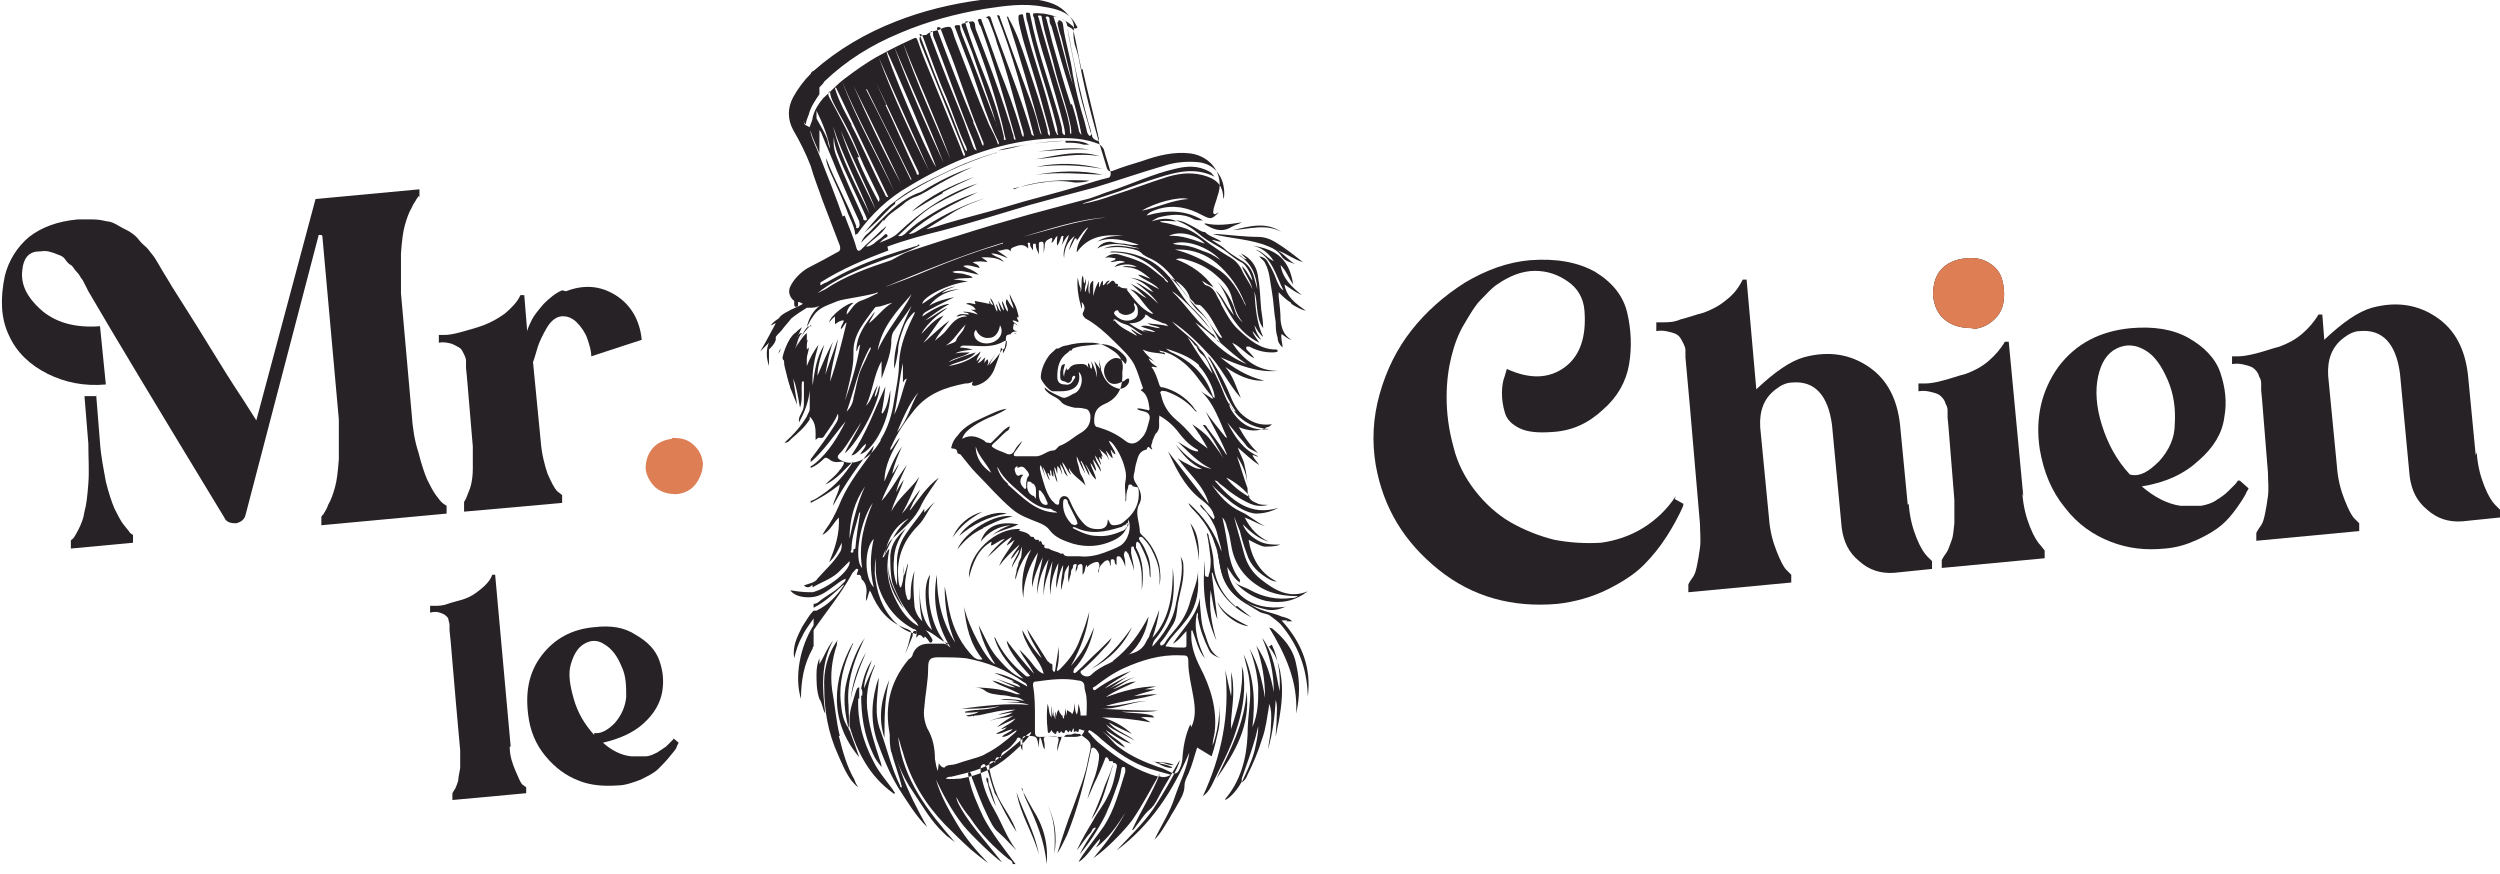 <?xml version="1.0" encoding="UTF-8"?>
<svg id="Calque_1" data-name="Calque 1" xmlns="http://www.w3.org/2000/svg" version="1.1" viewBox="0 0 257.5 90">
  <defs>
    <style>
      .cls-1 {
        fill: #272225;
      }

      .cls-1, .cls-2 {
        stroke-width: 0px;
      }

      .cls-2 {
        fill: #dd7e55;
      }
    </style>
  </defs>
  <g>
    <g>
      <polygon class="cls-1" points="124.9 24 124.9 24 124.9 24 124.9 24"/>
      <path class="cls-1" d="M128,60.1c0,0-.1-.1-.2-.2,0,0,.1.1.2.2Z"/>
      <path class="cls-1" d="M124.8,77.9c.3-.9.5-1.8.7-2.7.2-.9.1-1.7.1-2.6,0,1.4-.2,2.8-.7,4.2,0-.4.1-.8.2-1.3.3-2.4-.4-4.7-1.5-6.8-.5-1-.9-2.1-.9-3.2s0-.3.1-.6c.4,1,.6,2.1,1.3,2.9-.7-1.5-1.2-3-.8-4.7.2.2,0,.4.1.6.2,1.1.6,2.2,1.1,3.2.2.5.7.7,1.2.9-1.2-.6-1.3-1.8-1.7-2.8-.3-.9-.3-1.8-.4-2.7,0-.2,0-.5,0-.7-.4,1.9-1.8,3.2-2.8,4.7.6-.3.9-.8,1.4-1.3,0,.6,0,1,0,1.5,0,.2-.2.2-.3.2-.5,0-1.1,0-1.6-.1-.3,0-.3,0-.1-.3.5-.8,1.2-1.4,1.8-2.2,1.1-1.3,1.5-2.8,1.4-4.5,0-.3,0-.6,0-.9,0,1.1-.5,2.1-.8,3.2-.3,1.2-.9,2.2-1.7,3.1-.3.4-.7.8-.9,1.2,0,0-.1.2-.2.2,0,0-.2.2-.3,0,0,0,0-.2,0-.2.5-.5.8-1.1,1.2-1.7.5-.7.5-1.4.6-2.2.2-1.2.6-2.3.6-3.5s-.1-1-.3-1.5c.4,1.7-.2,3.3-.5,5-.3,1.7-1.3,3.1-2.4,4.3,0-.4.2-.7.4-.9,1.7-2.1,2-4.6,1.7-7.2,0,0,0-.1,0-.1,0,2.6-.2,5.2-2.1,7.3.3-.9.6-1.9.7-2.9-.3.9-.7,1.8-1,2.6,0,.2-.2.4-.3.6-.3.7-.8,1.1-1.5,1.3-.8.2-1.6.6-2.3,1-.7.3-1.4.7-1.9,1.2-.3.3-.9.2-1.1-.2,0-.2,0-.2.2-.3.8-.7,1.5-1.4,2.2-2.2.3-.3.6-.6.8-1.1-.5.5-.9.9-1.3,1.3-.8.7-1.5,1.5-2.3,2.2,0,0-.2.2-.3.1s0-.2,0-.3c0-.1.2-.3.3-.4,1-1.2,1.5-2.6,1.8-4-.3.7-.6,1.4-1,2.1-.4.7-.9,1.3-1.4,1.9,1-1.8,1.7-3.6,1.9-5.6-.1.3-.2.7-.3,1-.2.7-.5,1.4-.8,2.2-.4,1-1.1,1.9-1.9,2.7,0,0-.2.2-.3.2s0-.2,0-.3c.2-.8.2-1.6.1-2.2,0,.7-.2,1.5-.3,2.3,0,0,0,.2-.1.3-.2,0-.1-.2-.2-.2,0-.1,0-.3,0-.4,0-.2,0-.2-.3-.3,0,0,0-.1-.2-.2-.7-1.1-1.4-2.2-2.1-3.3.3,1.1,1,2,1.5,3-.8-.8-1.4-1.8-2-2.9,0,.5.5,1.5,1,2.3.5.7,1,1.4,1.2,2.2-.6-.2-.9-.7-1.3-1.2s-.8-.9-1.2-1.3c.4.9,1.1,1.6,1.5,2.5-1-1.1-1.9-2.2-2.8-3.4,0,.7,1.1,2.2,2.4,3.6-.3.2-.5,0-.7-.2-1.2-1-2.1-2.1-2.8-3.5,0-.1-.1-.2-.2-.3.5,1.8,1.7,3.1,3,4.3-1.2-.4-2-1.4-2.8-2.3-.8-1-1.2-2.1-1.8-3.2.3,1.4.9,2.8,1.7,4-.8-.2-2.8-3.9-3.2-5.9.2,2,.6,3.8,1.9,5.4-.4.1-.6,0-.9-.2-1.3-1.3-2.1-2.9-2.5-4.7-.2-.9-.3-1.7-.5-2.6,0,2,.3,4,1.1,5.8-1.4-2.1-1.9-4.5-1.9-7-.5,2.7,0,5.2,1.4,7.5-1.4-1-2.7-4.2-2.1-7.5-.7.9-.6,3.4.2,5.7-.7-.6-1.3-1.9-1.3-4.6,0,1.2,0,2.5.3,3.7-.4-.4-.7-.9-.8-1.5-.1-1.2-.2-2.5,0-3.7-.3.8-.4,1.6-.4,2.4,0,.2,0,.6-.2.6-.2,0-.2-.4-.3-.6-.2-1,0-1.9.2-2.9,0,0,0-.2,0-.3-.1.4-.2.8-.4,1.3-.1-.4,0-.8,0-1.1,0,.8,0,1.5-.3,2.3-.2,0-.1-.2-.2-.3-.4-2.4.3-4.4,2-6.1.7-.7,1-1.7,1.7-2.4-.4.3-.7.7-1.1,1.1,0-.2,0-.3,0-.4,0,0,0,0,0,0-.6.9-1.3,1.7-1.9,2.6-.7,1-1,2.2-.9,3.4,0,.6,0,1.3,0,1.9-.4-1-.4-2-.3-3,.1-1.1.6-2,1.2-2.9-.8.8-1.5,1.5-1.6,2.8,0,.9,0,1.9.2,2.8.5,1.4,1.2,2.7,2.2,3.8.2.2.4.4.5.7-1.4-.8-2.1-2.1-2.7-3.5-.6-1.5-.6-2.9-.3-4.4h-.1c-.2.3-.3.5-.5.8,0,0,0,0-.1,0,.3-.7.5-1.5,1.1-2,1.1-1,2.3-2,2.9-3.4.5-1,1.2-1.9,1.8-2.8-1.2.9-2,2.1-2.9,3.3,0,0,0,0-.1,0,.2-.3.3-.7.5-1,.2-.3.4-.7.6-1.1-.7.8-1.2,1.8-1.9,2.5.7-1.2,1.2-2.5,1.8-3.8-.9,1.3-2.2,2.2-2.9,3.6.3-1.1.9-2.1,1.3-3.3-.3.4-.6.9-.8,1.3.2-1,.7-1.9,1.1-2.8-.9,1.2-1.6,2.6-2.6,3.7.5-1.3,1.2-2.5,1.8-3.8-.3.3-.4.7-.7,1,.2-1,.6-1.9,1-2.8-.8,1.1-1.3,2.4-1.8,3.6,0-1.7.8-3.1,1.6-4.5-.4.3-.6.9-1,1.3,0-.1,0-.3.1-.4.6-1.4,1.5-2.7,2.4-3.8,1.4-1.7,3.2-2.3,5.2-2.7.2,0,.5,0,.8-.2,0,.1-.2.3,0,.4.2.1.3,0,.4,0,1-.3,1.6-1,1.9-1.9.2-.6.5-1.2.6-2,.2.3.3.2.4,0,0-.2.1-.4.1-.6,0-.7,0-.7.6-.8.1,0,.3,0,.5,0-.1-.1-.2,0-.3,0,0,0-.2,0-.3,0,.2-.3.4-.2.7-.3-.5,0-.5-.3-.4-.6,0-.4.3,0,.4,0-.1-.2-.4-.2-.5-.5.2,0,.4.1.6.2,0-.2,0-.2-.1-.3,0-.2-.2-.3.1-.2,0,0,0,0,0-.2-.1-.4-.2-.8-.4-1.2-.2-.3-.3-.6-.5-1,0,.5.3.9.4,1.5-.3-.3-.5-.7-.7-1-.3.5.2.8.1,1.3-.3-.3-.3-.7-.6-1.1,0,.4.2.6.2,1-.3-.3-.3-.6-.6-1,.1.4.2.7.3,1.1-.3-.2-.3-.6-.5-.8,0,.3.2.5.1.8-.3-.5-.3-1-.7-1.4,0,.2.2.5.3.7-.3,0-.3-.3-.4-.4-.1.1.1.2,0,.3-.5-.1-.9-.2-1.5-.3,0,.2.2.4-.1.3-.2,0-.5-.2-.8,0,.4.1.8.2,1,.6-.2,0-.3,0-.5,0,.2.1.5.2.7.5-.5-.2-1-.3-1.5-.3.2.2.5,0,.6.3-.5,0-.9-.2-1.3.2.4,0,.7-.3,1.1,0,0,0-.1,0-.2,0-1,.1-1.4.8-2,1.5-.3.4-.8.7-1.1,1,0,0,0,0,0,0,.4-.8,1-1.4,1.5-2.1-.7.5-1.3,1.1-2,1.7-.2.2-.4.4-.7.6.8-.9,1.3-1.9,2.1-2.8-1,.4-1.6,1.2-2.3,1.9.3-.6.7-1,1.2-1.5s1-.8,1.5-1.2c-.8.3-1.4.9-2.3,1.3.8-.6,1.6-1.2,2.5-1.7-.5,0-1.5.4-2.8,1.3.1-.4.2-.4,1.5-1.1.6-.3,1.2-.6,1.8-.9-.9.2-1.8.4-2.6.9.8-1,1.8-1.5,3.1-1.7-.7,0-1.3.2-1.8.4.4-.4.9-.5,1.4-.7-1.3.2-2.3,1.1-3.4,1.8,0-.7,2.7-2.1,4.7-2.3-.5-.1-1-.2-1.5-.2.7-.2,1.3-.1,2-.2-.2-.2-.3-.2-1-.4-.4-.1-.8,0-1.1-.2.6-.2,1.1-.1,2.7.3-.5-.5-1.1-.6-1.6-.9.6-.2,1.1.1,1.7.2-.1-.4-.5-.4-.7-.6.5-.1,1-.1,1.5,0-.2-.3-.4-.3-.6-.5.8,0,1.6,0,2.3.5-.3-.5-.9-.5-1.3-.9.6,0,1.2.3,1.7.5-.3-.3-.7-.5-1.1-.8.6.1,1-.4,1.4.1,0-.2,0-.3.2-.4.5-.2,1.1-.5,1.6.1,0-.2,0-.2,0-.3,0-.1-.1-.3,0-.3.2,0,.2,0,.2.2,0,.2.2.4.3.6,0-.2,0-.3,0-.5s0-.2.2-.2c.1,0,.1.1.1.2,0,.3.2.6.3.9v-1c0-.2,0-.3.3-.3.2,0,.2.2.2.4,0,.3,0,.5,0,.9,0-.3.1-.6.1-.9,0-.5.3-.6.7-.8.2.1,0,.3,0,.5.3-.1.3-.5.6-.7,0,.4-.1.7,0,1,.2-.3.3-.6.4-.9,0,0,0-.1.2-.1.1,0,0,.1,0,.2,0,.2,0,.4-.2.8.3-.4.4-.8.8-1.1-.2.8-.7,1.5-.5,2.4,0-1,.4-1.8,1.1-2.3-.3.5-.5,1-.6,1.5.2-.4.4-.8.6-1.2,0,0,0-.1.2,0,0,0,0,.1,0,.2.4-.5.7-1.1,1.2-1.4-.5.8-1.2,1.6-1.2,2.6,1.2-1.7,2.9-1.9,4.8-1.7-.9,0-1.8,0-2.7.6,1.5-.6,2.9-.1,4.3.3-.5.1-1,0-1.5-.1-.5,0-1-.1-1.4-.2-.6,0-1,.2-1.4.7,1.5-.8,2.9-.4,4.4,0-1.2-.1-2.4-.6-3.7,0,.9-.2,1.8-.2,2.7,0,.5.1,1,.2,1.3.6.2.1.3.2.5.3,1.7.7,2.6,2,3.6,3.4.6.7,1,1.6,1.7,2.2.6.5,1,1,1.3,1.6.3.5.6,1,.9,1.6-.3-.1-.4-.3-.5-.5-.6-1.1-1.3-2-2.2-2.9-.9-.8-1.5-1.9-2.2-2.9-.8-1.1-1.8-2-3.1-2.5-1-.4-2-.6-3.1-.6,0,0-.2,0-.3.1,2.6-.1,4.4,1.2,6,3,0,0,0,0,0,.1-.2-.1-.3-.2-.4-.4-.8-.6-1.6-1.4-2.6-1.8-.7-.3-1.4-.5-2.1-.7-.5-.1-1,0-1.4.4.4-.2.7,0,1.1,0,0,.3-.4.2-.5.4.5,0,.9-.3,1.5,0-.4.1-.8.1-1.1.5.8-.3,1.6-.4,2.3,0-.5,0-1-.2-1.5,0,1.4,0,1.9.4,2.9,1.2-.5-.1-.8-.4-1.3-.4.7.6,1.6.8,2.2,1.5-1-.5-1.9-1.1-3-1.2.9.2,1.7.7,2.4,1.5-.7-.3-1.2-.8-1.8-1,.9.7,1.7,1.3,2.3,2.2-.9-.9-1.8-1.6-2.9-2.1.6.4,1.1,1,1.7,1.5-.6-.2-1-.8-1.7-.9,1,.6,1.4,1.7,2.4,2.5h-.2c-1.1-.5-1.8-1.5-2.5-2.4-.1-.2,0-.1.1-.1-.2-.2-.6,0-.9-.3,0,0-.1,0-.2,0,.2-.4-.2-.2-.2-.3-.3-.6-.5-.1-.7,0,0,0-.1,0-.2.2,0-.3.2-.3.3-.5-.4,0-.4.4-.7.5,0-.1,0-.3,0-.5-.3.2-.2.5-.4.7,0-.2,0-.4,0-.6-.2.2-.4.7-.6,1.5,0-.2,0-.5,0-.8,0-.3,0-.5,0-.8-.5.3-.3.9-.4,1.4-.2-.5,0-1-.1-1.5,0,.5-.2.9-.3,1.3-.2-.5.2-.9,0-1.4,0,.2,0,.3-.1.5-.2-.3,0-.5-.2-.8-.2.6,0,1.2-.2,1.7,0-.5,0-.9,0-1.4h0v1c-.2-.4-.2-.8-.3-1.1-.1,1.1.1,2.1.4,3.2.1-.2,0-.5,0-.7.3.3.4.6.2,1-.2.3,0,.5.2.7,1.1.6,2.1,1.5,3,2.4.7.7,1.5,1.4,2,2.3.4.8.6,1.6.9,2.4.1.2-.2.2-.2.3.7.4.8,1.2.9,1.9,0,.2-.1.2-.3.1-.3,0-.6-.2-1-.1.2.2.5.2.8.3.4.1.6.4.5.8-.2.7-.3,1.4-.8,1.9-.5.6-1.1.8-1.7.3-.9-.7-1.8-1.1-2.8-1.4-.3,0-.4-.3-.4-.6,0-.9.2-1.4,1.1-1.8,1.2-.5,1.8-1.5,1.8-2.8s0-.3,0-.5c.2-1-.2-1.7-1-2.2-.7-.5-1.4-.8-2.2-.8h0c0,0-.2,0-.3,0s-.2,0-.3,0c-.5,0-1.3.1-2,.3-.3,0-.6.2-.8.3,0,0,0,0-.2,0h0c-.4.4-.7.6-.8.8-.5.7-.8,1.5-.8,2.2,0,.3.8,1.3,1.2,1.4.3,0,.6,0,.9,0,1.4,0,2.1-.7,1.8-2,.6.5.3,1.9-.4,2.2-.3.1-.5.3-.8.4-.2.1-.4.1-.6,0-.6-.3-1.2-.5-1.7-1,0,.3.2.4.3.5.4.4,1,.5,1.4,1,.2.3.9.5,1.4.6.3,0,.7,0,1,.1.3,0,.5.2.6.6.1.9-.3,1.5-1,1.9-.7.4-1.3,1-2.1,1.3-.2,0-.4.5-.7.5-.6,0-1,.5-1.7.6-.7,0-1.4,0-2.1,0-.4,0-.3-.2-.2-.4.3-.4.6-.8.8-1.2-.3.3-.6.6-.8,1-.2.4-.5.5-.9.3-.4-.2-.9-.3-1.3-.6-.2-.1-.2-.2,0-.4.5-.4.9-.9,1.4-1.3.1,0,.3-.2.3-.5-.4.2-.6.4-.8.6-.3.3-.7.7-1,1-.1.1-.2.2-.4.1-.1,0-.3,0-.4-.2-.7-.4-1.4-.7-2.3-.2.2-.6.6-.9,1-1.2.7-.5,1.5-.9,2.3-1.2.4-.2.9-.4,1.3-.7-.8.1-1.5.5-2.2.8-1.1.5-2.2,1-2.9,2-.3.3-.5.7-.6,1.1,0,0-.1.2.1.2.1,0,.5,0,.5.4,0,.2.3.1.4.3.5.6,1,1.3,1.6,1.9,1.2,1.2,2.3,2.5,3.6,3.6.8.7,1.7,1,2.7,1.4.5.2.9.4,1.2.8.6.8,1.5,1.1,2.4,1.4,1.4.4,2.8.3,4.1-.3.9-.4,1.5-1,1.6-2,0,0,0-.1,0-.2,0,0,0,0,0,0,.4.8,0,2.2-.8,2.7-.5.3-1.1.5-1.6.7-.8.3-1.7.5-2.6.4-.4,0-.8,0-1.1,0-.2,0-.5,0-.6-.3-.2.1-.3,0-.5-.1-.3-.1-.7-.2-1-.4-.2,0-.6,0-.4-.4-.4.2-.2-.6-.6-.3.1-.4-.4,0-.5-.4,0-.2-.3,0-.4-.2-.2-.3-.6-.4-1-.5-.3,0,0-.2,0-.2-2.5-.2-5.4,2.5-5.3,5,.4-1.5.9-2.9,2.3-3.7.1.1-.1.2,0,.4.5-.2.9-.6,1.4-.7-.7.6-1.3,1.2-1.8,1.9.8-.7,1.5-1.5,2.5-2.1-.1.4-.4.5-.5.9.3-.2.5-.4.8-.6h0c-.5,1-1.2,1.7-1.6,2.7.6-.8,1.3-1.5,2.1-2.2-.2.5-.7.9-.9,1.5.4-.3.5-.7.9-1-.2.7-.7,1.2-.8,1.9.3-.7.9-1.3,1-2.2.1.4,0,.7,0,.9,0,.3-.2.5-.3.8,0,.3-.2.5-.2.8,0,.3-.2.5-.1.9.3-1.2.8-2.3,1.6-3.1-.8,1.6-1.1,3.3-.8,5,0-1.7.6-3.3,1.5-4.7-.2,1.2-.7,2.3-.6,3.6.2-1.1.6-2.1,1.1-3.1-.2,1.2-.6,2.4-.6,3.8.2-1.3.5-2.5,1.2-3.6-.3,1.3-.6,2.5-.5,3.8,0-1.3.5-2.4.9-3.6-.1,1.1-.4,2.2-.2,3.5,0-1.2.3-2.3.8-3.3,0,.9-.3,1.7-.2,2.6.2-.8.3-1.7.7-2.4,0,.8-.3,1.6-.2,2.6.1-.5.2-.9.3-1.3,0-.4.1-.8.5-1.3,0,.7-.2,1.3,0,1.8,0-.3.1-.6.2-.9,0-.2,0-.4.2-.6,0-.2,0-.4.3-.4.2,0,0,.3,0,.5s0,.3,0,.4c0-.2.2-.4.2-.7,0-.1.2-.2.3-.2.2,0,.2.2.2.3,0,.2,0,.5,0,.8.3-.3.2-.7.4-1,.1,0,0,.2.1.2.2-.3.9-.6,1.1-.5.3.3,0,.7,0,1.1.1-.1.1-.2.1-.3,0-.4.4-.7.6-.9.2-.1.4-.2.5.2,0,0,0,.2.1.3,0-.2,0-.3,0-.5,0-.1,0-.2.2-.2.1,0,.2.1.2.2,0,.1,0,.3.2.4v-.6c0-.2,0-.3.2-.3.2,0,.2.1.3.2.2.3.3.5.4.9,0-.3,0-.7-.1-1,0-.1-.1-.3,0-.4,0,0,0-.3.2-.2.1,0,.1.2.2.2.2.6.5,1.2.6,1.8,0-.6-.2-1.2-.3-1.8,0-.1,0-.2,0-.4,0-.1,0-.3.1-.3.2,0,.2,0,.2.2.5.9.8,1.9.8,3,0,.4,0,.8,0,1.3.2-1.5.2-3-.6-4.4,0,0,0-.2,0-.2,0-.1,0-.3.1-.4.1,0,.2.1.3.2.5,1,1,2,1,3.1,0,.1,0,.3.1.4,0-.8,0-1.6-.3-2.3-.2-.5-.4-1-.8-1.5,0-.1-.2-.2,0-.4.1,0,.3,0,.4.2.6.6,1,1.4,1.3,2.2.3.8.4,1.7.3,2.6.2-.7.1-1.4,0-2.1-.3-1.2-.9-2.3-1.8-3.1,0,0-.2-.2-.2-.3,0-1-.6-2,0-3,.3-.7,0-1.4-.4-2-.2-.3-.3-.6-.2-1,.1-.3.1-.7.2-1,.2-.6.2-1.3,1.1-1.5.2-.6.3,0,.6,0-.3-.4,0-.6,0-.9.1-.2.2-.5.3-.7.6-.5.3-1.1.4-1.7,0,0,0-.1,0-.2.7.4,1.3.9,1.8,1.5.6.8,1.2,1.5,2.1,2,0,0,.1,0,.1.2-.4,0-.8-.2-1.1-.4-.3-.2-.7-.4-1-.6,1.1,1,2.1,2.2,3.5,2.8-1.6-.3-2.7-1.4-3.7-2.5.7,1,1.5,2,2.7,2.5-.4,0-.6,0-1.3-.4-.4-.2-.8-.4-1.2-.7,1.1,1.6,2.7,2.8,3.2,4.7-1.4-1.8-2.8-3.6-4.2-5.4.8,1.7,1.6,3.4,3.1,4.7.6.5,1.4,1,1.6,1.8,0,.1.2.2,0,.5-.5-.5-.9-1-1.3-1.5,0,0,0,0-.1,0,.1.4.6.6.8,1,.3.4.5.8.7,1.2s.3.9.4,1.3c.1.4.3.9.3,1.3-.7-2-1.8-3.6-3.4-5,.1.3.3.5.5.7,1.5,1.5,2.4,3.3,2.7,5.4.1.8.3,1.6.7,2.3.4.7.9,1.2,1.6,1.6.8.5,1.7.8,2.6,1,.6.1,1.2,0,1.9-.3-3.7.5-5.8-1.6-6-4.1.4.6.7,1.2,1.3,1.6,0-.2,0-.2,0-.3-.6-.7-.9-1.6-1.1-2.5-.2-1.3-.4-2.6-.7-3.9.3.3.4.7.5,1.1.2.5.3,1.1.4,1.7.3,2,1.4,3.5,3.2,4.5,1.1.6,2.3.8,3.7.8-.3.2-.5.2-.7.2-1.5.2-2.9-.1-4.2-.8-.5-.3-1.1-.4-1.6-.8.9.9,1.9,1.6,3.2,1.9,1.6.3,3,0,4.3-1-1.9.8-3.4-.1-4.8-1.2-.9-.7-1.5-1.6-1.8-2.8-.3-1.2-.7-2.4-1-3.7.2.5.4,1,.6,1.5.2.8.4,1.5.7,2.3.4,1.3,1.3,2.1,2.4,2.7.2.1.4.2.7.2-1.8-.9-2.6-2.5-2.9-4.3.6.3,1.1.6,1.6.7.6,0,1.1,0,1.7-.2-.8,0-1.6,0-2.3-.4-.7-.4-1.3-.9-1.6-1.7.8.8,1.6,1.5,2.7,1.8-1.1-.5-1.9-1.3-2.5-2.5.8.3,1.4.7,2.1.9-.9-.4-1.6-1.1-2.5-1.5-1.3-.6-2.2-1.6-3-2.8.6.7,1.4,1.3,2.1,1.9.7.5,1.5,1,2.4,1.1.9,0,1.6-.2,2.4-.6-2.9.9-4.8-.7-6.6-2.8.3,0,.4.2.5.3s.3.2.4.3c.8.7,1.7,1.3,2.8,1.8.5.2,1.1.3,1.8.1-.5,0-.9,0-1.2-.2-.6-.2-.9-.6-.9-1.2,0-.9-.1-1.8-.3-2.6-.1-.7-.5-1.2-.7-1.9.7.6,1.4,1.3,2.2,1.8-.2-.3-.5-.6-.7-1,.2-.1.4.2.6.1-1.6-.7-2.4-2-3.2-3.5.3.4.6.7.9,1.1.3.4.7.8,1,1.2.3.5.9.6,1.3.9-.8-.8-1.4-1.6-2-2.7,1,.4,2,.5,2.9,0h0c.1,0,.3-.1.4-.2,0,0,0,0,.1-.1-.9.1-1.6,0-2.4-.5-.8-.5-1.3-1.1-1.7-2-.6-1.5-1.3-2.9-2.2-4.2,0-.1-.2-.2-.3-.3,1.1,1.8,1.6,3.9,2.9,5.7-.3-.1-.4-.3-.5-.5-.4-.5-.6-1-.8-1.5-.5-1.3-1.2-2.6-1.9-3.8-.2-.4-.6-.7-.9-1,.1.3.3.7.6.9.6.5.8,1.3,1.1,2-1-1.2-1.8-2.5-2.6-3.8.3.3.6.6.8.9.2,0,.3.2.5.3-.8-1.1-2-1.8-2.9-2.8,1.5,1,2.7,2.2,3.9,3.5,1.2,1.3,1.9,2.9,3.2,4.4-.5-1.2-.8-2.3-1.6-3.2,1.2.8,2.5,1.5,4,1.4-1.7-.4-3.2-1.3-4.5-2.4,1.9.8,3.8,1.6,5.9,1.4-2.1,0-3.6-1.2-4.7-2.9.9.4,1.4,1.2,2.3,1.6-.2-.3-.5-.6-.8-.9,0,0-.1-.2,0-.3,0,0,.2,0,.3,0,.7.4,1.5.6,2.3.6.2,0,.4,0,.6-.1,0-.2-.1-.2-.2-.2-1.6,0-2.7-1-3.8-2-.8-.7-1.3-1.7-1.8-2.6-.1-.3-.2-.5-.4-.8-.2-.5-.5-1-1.1-1.2-.2,0-.3-.2-.5-.5.4.3.8.5,1.2.7-1-1.4-2.3-2.3-3.9-2.9.4-.1.5-.1.9,0,1.2.3,2.3.8,3.2,1.6.7.6,1.3,1.2,1.6,2.1.3,1,.5,2,1.2,2.8-.4-.3-.7-.8-.8-1.2-.3-1.1-1-2.1-1.8-3,.8,1,1.2,2.3,1.7,3.5-.2-.3-.4-.5-.6-.8-.4-.6-.7-1.3-1.3-1.8.8,1.1,1.3,2.4,2.2,3.5.6.8,1.3,1.4,2.3,1.9-.3-.5-.6-.8-.7-1.2.3.3.5.7.9.9-.3-.4-.6-.9-.7-1.5.3.5.5.9.9,1.2-.7-1.5-.8-3.1-.9-4.7.4,1.3.1,2.7.9,3.8,0-.6-.1-1.3-.2-1.9-.1-1-.1-2.1-.3-3.2-.1-1.2-.7-2.1-1.8-2.6.2.2.3.3.6.6-.4,0-.5-.4-.8-.4,1.3.8,1.8,2,1.9,3.5-.1-.4-.2-.7-.3-1.1-.2-.8-.6-1.5-1.4-1.9-.6-.4-1.3-.8-1.8-1.3-.4-.3-.8-.5-1.2-.8.3,0,.6.2,1,.2-.5-.4-1.2-.5-1.7-1-.4,0-.7-.3-1.1-.5-.6-.3-1.2-.7-1.9-.7.9.3,1.7.8,2.4,1.4.9.8,2,1.2,2.9,1.9.5.4,1,.8,1.6,1.1.4.3.9,1.2,1,1.8-.4-.5-.6-1.1-1.1-1.5.3.8.9,1.5,1.1,2.4-.3-.7-.8-1.3-1.1-2-.3-.6-.7-1-1.2-1.3-.7-.4-1.3-.8-2-1.3-1-.7-1.8-1.5-3-1.8-.7-.2-1.3-.4-2-.5,0,0-.2,0-.2-.1.6-.1,1.2,0,1.7,0-.8-.4-1.6-.3-2.6,0,.3-.2.5-.3.7-.4,1.2-.3,2.5-.5,3.7.2.3.1.6.1.9.1-1.8-1.1-3.7-1.1-5.8-.5.2-.3.5-.4.7-.5,1.5-.6,3-.5,4.5.2.2.1.4.2.6.3.8.4.9.4,1.6-.3,0,0,0,0,0,0-.2,0-.3.3-.5.1-.1-.1,0-.3,0-.5.1-.4.3-.9.4-1.3.8-2.1-.6-4.1-2.8-4.4-1.7-.2-3.3.2-5,.8-1,.3-2,.6-3,1-.3.1-.5,0-.6-.3-1.1-3.5-2.1-7.1-2.8-10.8-.1-.7-.3-1.3-.5-1.9-.1-.5-.2-1-.1-1.6.1-.7-.3-1.2-.7-1.6-.8-.9-1.8-1.2-2.9-1.4-2-.4-4-.2-6,0-3,.4-5.9,1.1-8.7,2.2-3.1,1.2-6,2.9-8.5,5.1-.1,0-.3.2-.3.3-.7.7-1.3,1.5-1.8,2.4-.6,1.1-.6,2.3,0,3.4.7,1.2,1.3,2.4,1.8,3.7h0c.3,1.1.9,2.6,1.2,3.5.6,1.6,1.2,3.1,1.8,4.7.1.4,0,.6-.3.7-.9.5-1.8,1-2.8,1.5,0,0-1.3.6-2,2-.3.6,0,1.2.4,1.5,0,0,0,0,0,0,0,.1,0,.2,0,.3,0,.1,0,.2.1.3.2,0,.3,0,.3-.2,0,0,0-.2,0-.3.2,0,.3.1.5.2-.5.3-1.1.5-1.6.8-.4.2-.7.4-.9.7-.3.2-.6.4-.8.7.2,0,.3-.2.5-.2-.5.9-1,1.9-1.6,2.9.3-.3.6-.6.9-.9-.3.7-.3,1.5,0,2.4,0-.5,0-.9,0-1.4,0-.1,0-.2,0-.3.3-.3.6-.6.7-1,0-.1,0-.2,0-.3.2-.3.5-.5.7-.8.3-.4.6-.7.9-1.1.5-.4,1.1-.8,1.6-1.1h.2c.4,0,.7,0,1.1-.2-.6.5-1.1,1.2-1.3,2.2.2-.4.4-.8.7-1.2.6-.9,1.6-1.1,2.5-1.5.5-.2,3.6-.6,4.1-.9h0s0,0,0,.1c-.6.3-1.2.6-1.8.8-.7.3-.9.9-1.4,1.4,0-.5.3-.9.7-1.2-.5-.1-2.4,1.3-2.5,2,.2-.2.3-.4.6-.6v.8c.3-.2.5-.4.9-.4,0,.3-.3.5-.3.9.3-.2.3-.5.6-.7-.5,2.1-1,4.1-1.7,6.1.1-1.5.6-3,.8-4.4-.4,1.2-.9,2.5-1.3,3.7.2-1.2.4-2.3.8-3.4-.6,1.1-1.1,2.3-1.6,3.5,0-1.1.4-2.1.7-3.2-.8,1.3-1,2.7-1.2,4.2-.1-1.4.2-2.8.6-4.2-.5.7-.9,1.4-1.2,2.2h0v-.8c0-.3.2-.7.2-1.1,0,0-.2.2-.2.2v-.5c0-.2.1-.4.1-.6,0,0,0,.1-.1.2v-.6c0,0,0-.1,0-.2,0,0,0,0,0,0-.5.4-.8,1-1.2,1.6.2-.5.3-1.2.7-1.6-.3,0-.4.2-.5.4-.2.2-.3.5-.5.8,0-.5.4-.8.3-1.2-.8.6-1.3,2.2-1.1,3.4.2.8.4,1.7.7,2.5.2.5.4,1,.6,1.5-.1-.9-.3-1.8-.4-2.7.4,1,.5,2,.7,3,.3-.9.1-1.8.2-2.7h.2v1c0,.4,0,.7,0,1.1,0,.3,0,.7-.2,1-.1.3-.4.6-.3,1.1.6-1.1,1-2.2,1.1-3.3v1.9c0,.3-.2.5-.3.8-.6,1-1.3,1.8-2.3,2.7.4,0,.5-.2.7-.4.7-.6,1.4-1.2,1.9-2v-.3c.7.7.6,1.5.6,2.4.2-.1.3-.3.4-.2.5.1.5-.3.7-.5.4-.6.9-1.2,1.2-2,.1.4,0,.7-.2,1-.8,1.3-1.7,2.5-2.6,3.7,0,0,0,0,0,0v.3c1.4-1.2,2.4-2.8,3.6-4.2-.8,1.6-1.7,3.1-3.1,4.3-.2.1-.3.3-.5.3v.2c.5-.2.9-.5,1.3-.9.2-.2.3-.2.6,0,.2.2.5.3.8.3.2,0,.6-.1.7,0,.1.2-.2.5-.3.7,0,0,0,0-.1.1-.4.6-1,1-1.5,1.5,1.2-.5,2-1.6,2.9-2.4-.9,1.4-1.9,2.6-3.3,3.5-.3.2-.7.5-1.1.6v.2c1-.5,2-1.1,3-1.9-.1.9-.6,1.5-.7,2.2,1.2-2.2,2.6-4.2,4.2-6.2-.1.6-.4,1-.7,1.4-1.1,1.5-2.2,3-2.9,4.8-.4.9-.8,1.7-1.4,2.5-.1.2-.2.3-.3.5.8-.4,1.1-1.2,1.7-1.8.1,1.7-.4,3.2-1,4.6.6-.5.9-1.2,1.3-2,0,.4,0,.7-.2,1-.6,1-1.5,1.8-2.3,2.7-.1.2-.3.3-.5.4h0c-.3.1-.6.2-.9.3.3.3.6.2.8,0,0,0,0,0,.1,0v.2c.8-.5,1.8-.8,2.6-1.5.4-.4.8-.8,1.2-1.2.2.9-2.2,2.8-3.8,3.2h0c-.7,0-1.1,0-2.3-.2.4.6,1.4.8,2.3.7h0c.9-.1,1.6-.7,2.3-1.2.3-.2.6-.5,1.1-.7,0,.3-.2.4-.3.5-.6.7-1.4,1.1-2.1,1.6-.3.2-.5.5-.9.5v.4c1.2-.6,2.1-1.5,3.1-2.4,0,0,0,.1,0,.1-.7,1.1-1.6,2-2.8,2.6,0,0-.2,0-.3,0h0c-.5.5-.8,1.1-1.2,1.7-.5,1-1,2-.8,3.2.2-.8.4-1.5.8-2.2.3-.7.8-1.3,1.2-1.9v.7c-1.4,2.2-2,5.3-1.3,7.6,0-1.9.3-3.6,1.2-5.2,0,0,0-.2.1-.2v-1.7c1.3-1.9,2.8-3.7,3.9-5.7,0-.1.2-.3.3-.4,0,0,.2-.3.3-.2.2,0,0,.3,0,.4,0,0-.2.3.2.2.1,0,.1.1.2.2,0,.1,0,.3.2.4.4.5.4,1.1.3,1.7,0,.1,0,.2,0,.4.2-.3.2-.7.4-1.1,0,.1.1.2.1.2.7,1.7,1.7,3,3.5,3.7.8.3.7.3.5,1.1-.1.5-.3,1.1-.5,1.6.3-.6.5-1.2.8-1.9,0-.2,0-.6.3-.5.3,0,0,.4.1.7,0,0,0,0,0,0,.2-.4.4-.4.7,0,.5.5,0,0,0,0,0,0,.1,0,.1,0,0-.3.2,0,.2,0,.1.1.2.2.3.4,0,0,.2.2.3,0s0-.2,0-.3c-.2-.3-.4-.7-.7-.9.9.3,1.5,1.1,2.4,1.4-.2.2-.3,0-.5,0-.5,0-1,0-1.5,0-.8,0-1.4.3-1.7,1.1,0,.2-.2.4-.4.5-2.1,2.5-2.6,5.3-1.8,8.4.4,1.8,1.1,3.6,2.2,5.2,1,1.5,1.9,3.1,3.2,4.3.2.2.4.4.6.5.2.2.4.3.6.5-2.8-3.2-5.4-6.5-5.9-10.9.2.5.3,1.1.5,1.6.8,2.9,2.3,5.3,4.3,7.4.9.9,1.8,1.8,2.7,2.6.6.5,1.2,1,1.8,1.4-1.2-1.2-2.3-2.5-3.2-4-.9-1.5-1.7-2.9-2.2-4.6.8,1.7,1.7,3.3,2.8,4.7.8,1,3.4,3.5,4,3.8-.9-1.1-1.7-2.1-2.6-3.2-.5-.6-2.1-2.8-2.1-3.5.4.8.9,1.5,1.4,2.1,1.1,1.7,2.5,3.1,4,4.3.2.1.4.2.4.5h.3c-1.2-1.6-2.4-3.1-3.3-4.8-.6-1.3-1.2-2.6-1.5-4,0-.2-.2-.6,0-.7.2,0,.3.4.3.6.5,1.3,1,2.7,1.6,3.9.3.6.6,1.3,1.1,1.7.7.6,1.3,1.3,1.9,1.9-1-1.3-1.5-2.8-2.3-4.2-.7-1.2-1.2-2.5-1.4-3.9,0-.1,0-.3,0-.4,0-.2.1-.3.3-.4.2,0,.2.2.3.3.3.8.5,1.7.8,2.5,0,.2.2.4.3.6h0c.6,1.2,1.2,2.4,2,3.6-.4-1.3-1.3-2.4-1.9-3.6h0c-.4-.9-.7-1.9-.9-2.9,0-.2,0-.3,0-.5,0-.2.2-.3.3-.3.2,0,.2.1.3.2,0-.3,0-.5.2-.6.2,0,.3,0,.4.1,0-.3,0-.5.3-.7.6-.3.9-.7,1.3-1.2,0-.1.1-.3.3-.2.2,0,.1.2.1.3,0,.3,0,.7.2,1v-1.1c0-.3.1-.4.4-.4,1.1,0,1.1,0,1.3,1.2,0-.4,0-.7.1-1.1.3.4.2.9.5,1.3,0-.4,0-.7-.1-1,0-.2,0-.3.3-.3.4,0,.9-.1,1.1,0,.3.2,0,.7,0,1.1,0,.1,0,.3,0,.4.1-.4.2-.9.4-1.3,0-.2,0-.2.3-.2,0,0,0,0,0,0,.2-.4.6-.1.9-.3.2-.1.4,0,.6,0,0,0,0,0,.1,0,1.3.9,1.3.9.9,2.5-.3,1.8-1,3.4-1.6,5.1-.6,1.5-1.1,3.1-1.6,4.7.4-.6.7-1.3,1-1.9,1.1-2.7,1.8-5.5,2.4-8.4h0c.1-.2,0-.6.3-.6.2,0,.6.5.6.8,0,.7-.2,1.4-.4,2.1-.3.8-.6,1.6-.8,2.4.2-.5.5-1.1.7-1.6.4-.8.8-1.7,1.1-2.5,0,0,0-.2.2-.2.1,0,.1.2.2.2,0,0,0,.2.1.2.4,0,.4,0,.3.4-.2.7-.5,1.4-.8,2.1-.4,1.2-.9,2.4-1.4,3.5.6-.8,1-1.7,1.3-2.6.3-.9.6-1.9.9-2.9,0-.1,0-.4.2-.3.2,0,.3.3.2.5-.2,1-.4,2-.9,2.9-.4.9-1.1,1.7-1.5,2.5-.6,1-1.2,2-1.7,3.1.5-.6.9-1.3,1.4-1.8.2-.2.2-.7.7-.5,0,0,.2-.2.2-.3.9-1.3,1.4-2.8,1.9-4.2.2-.5.3-1,.4-1.6,0,0,0-.2.2-.2.1,0,.2,0,.2.3s0,.2,0,.2c-.6,1.9-1.1,3.9-2.2,5.6-.7,1-1.5,2-2.2,3-.1.2-.3.4-.4.7.9-.6,1.4-1.6,2.2-2.4,0,.4-.3.6-.4.9,1.3-1,2.2-2.3,3-3.6-.9,1.7-2.1,3.3-3.3,4.7,1.3-.9,3-2.6,4-3.9,1.1-1.6,1.9-3.2,2.9-4.9-.8,2.1-2,3.9-2.9,5.9.2,0,.3-.3.4-.4.5-.6.8-1.2,1.4-1.7.6-.5.9-1.3,1.3-2,.6-1,1.2-2.1,1.8-3.1,0,.6-1.7,3.5-2.7,5-1.1,1.6-2.5,2.9-3.8,4.3,3.5-2.6,5.8-6.1,7.5-10.1-.2,1.6-1,3.1-1.5,4.6-.5,1.6-1.4,2.9-2.1,4.4.7-.7,1.1-1.5,1.6-2.3.2-.4.5-.8.7-1.2.4-.7.8-1.3.8-2.1,0-.4.2-.8.4-1.2.4-.9.6-1.8.9-2.7h0ZM103.5,35.1s0,0,0,0c.2,0,.2,0,.2.2,0,.4-.2.8-.4,1.1,0-.2,0-.3,0-.5-.4.6-.8,1.2-1.4,1.7.2-.5.5-.9.8-1.4,0,0,0,0,0,0-.3.5-.7,1-1,1.5,0-.2.2-.4,0-.7-.1.1-.2.2-.3.4,0-.2,0-.4.1-.6-.3.2-.4.5-.8.6.2-.3.3-.5.4-.7,0,0,0,0,0,0-.2.2-.3.3-.5.5,0-.4.3-.6.4-1-1,.9-2.1,1.3-3.3,1.5.9-.5,2.1-.5,2.8-1.4-1,.3-1.9.6-2.8,1,.6-.5,1.5-.5,2.2-1-.6,0-1,0-1.5.1.5-.3,1.2-.3,1.8-.4-.4-.1-.9-.2-1.3-.2,0-.2.2-.1.2-.2.2,0,.3,0,.5,0,1.3,0,2.6.3,3.9-.5h0ZM100.5,33.9c.2.6.8,1,1.4.9.6,0,1-.6,1.1-1.3.3.5.2,1.1-.3,1.5-.6.5-1.6.5-2.1,0-.3-.3-.4-.8,0-1.1h0ZM99.9,32.9c-.2.3-.5.5-.6.9-.2.5-.6.7-.8,1.2,0,.3-.7.4-1.1.6,0,0,0,0,0,0,1.1-.7,1.5-1.9,2.6-2.6h0ZM100.5,46c.3,1,1.1,1.7,1.6,2.7-.9-.6-1.6-1.5-1.6-2.7ZM113.3,37.1c-.2.3,0,.6,0,.9-.2-.3-.4-.6-.6-.8.2.5.3,1.1.3,1.7-.1-.6-.3-1.1-.6-1.7,0,.3.2.5,0,.8-.2-.2-.1-.5-.3-.6-.1.2,0,.3,0,.5-.2-.5-.7-.4-1-.4-.3,0-.8.1-1,.5-.2.2-.3.1-.2-.2-.2.4-.3.7-.3,1-.2-.5,0-.9.1-1.3-.5,0-.4.5-.5.8,0,0,0,.2,0,.3,0,.5,0,.6.5.7,0,0,0,0,0,0,.3.2.5.2.7-.2,0-.1,0-.3.2-.4.2,0,.2.2,0,.4-.2.4-.5.6-.9.5-.6,0-.8-.3-.8-.8,0-1,.2-1.9,1.1-2.5,0,0,.2-.2.2-.2,0,0,0,0,0,0h.2c0-.1,0-.1.1-.2.7-.3,1.5-.3,2.3-.4,1.2-.2,2.1.2,2.9,1,.3.3.5.6.2,1-.5-.8-1.2-.8-1.8-.2-.5.5-.5,1.2-.1,1.8.3.5.9.6,1.6.2.2,0,.3-.2.5-.3,0,0,.1,0,.2,0,0,0,0,.1,0,.2,0,.5-.7,1-1.2.8-1-.3-1.4-1-1.7-1.9,0-.3-.1-.6-.2-.9h0ZM107,50.5c.1,0,.2,0,.3.2.3.3.4.7.6,1.1,0,.2,0,.2-.2.2-.4,0-.7-.5-.7-1.1,0,0,0-.2,0-.3h0ZM106.4,49.8c.4.3.3.8.3,1.3s-.1.1-.2,0c-.4-.1-.7-.5-.7-1h0c0-.3,0-.5.1-.5.2,0,.3,0,.4.2h0ZM104.8,48.2c.4-.2.6-.2.9.2.2.2.4.5.2.7-.2.2-.1.4-.2.6,0,.2,0,.3,0,.5,0,.2-.2.2-.3,0-.4-.4-.4-.9,0-1.3-.2,0-.2,0-.3,0-.2.2-.4.1-.5-.2-.1-.3-.2-.5.2-.7h0ZM103.8,49.8c-.5-.4-.9-1-1.1-1.7,0,0,0,0,0,0,0,0,0,0,.1.1.6,1.2,1.7,2,2.7,2.9.7.6,1.5,1.2,2.5,1.3.2,0,.3,0,.5.2.1,0,.3.1.4.2-2.2,0-3.6-1.6-5.1-2.9ZM109.5,51.9c0-.2,0-.5.2-.5.2,0,.3.2.3.4.3.6.6,1.2.9,1.8,0,.2.2.3,0,.4-.2.2-.3,0-.5,0-.5-.5-.9-1.2-.9-2h0ZM116,54.5c0,0-.2,0-.2.1-.9.4-1.8.7-2.8.6-.9,0-1.7-.4-2.5-.8,0,0,0,0,0-.1,0,0,.1,0,.2,0,1.6.8,3.1.5,4.7,0,.2,0,.3-.2.4-.2.2,0,.3-.4.4-.2.1.2-.1.4-.3.5ZM117.2,50.2c.1.2.1.5.1.7,0,1.2-.6,2.1-1.5,2.8-.3.3-.7.4-1.1.4s-.4-.4-.6-.6c0,.7-.3,1-1,1-.5,0-1-.1-1.4-.5-.7-.7-1.1-1.5-1.5-2.4-.1-.2-.2-.5-.6-.5-.3,0-.5.3-.5.6,0,.4-.2.3-.4.2-.1-.1-.2-.2-.4-.4-.6-.8-.8-1.8-1.1-2.8,0-.2-.2-.5,0-.8.2.5.4,1,.5,1.4,0,0,0,0,0,0l-.3-1.2c.3.4.4.9.7,1.4,0-.3-.2-.5-.2-.8.2,0,.1.3.3.3,0-.2-.1-.4,0-.6.2.2,0,.5.3.7,0-.2,0-.4,0-.7.1.5.2.9.4,1.3,0-.5-.3-1-.3-1.6.2.2.2.5.3.7,0-.3,0-.6,0-.8.3.2.4.6.5.9,0-.4-.2-.7-.2-1.1.2.3.3.5.4.7,0,.2.2.4.4.6-.2-.5-.5-1-.6-1.5.4.4.5.9.9,1.3,0-.2-.2-.3-.2-.7.4.8,1.2,1.2,1.7,1.8-.1-.3-.2-.7-.4-1-.2-.3-.2-.6-.3-1-.1-.3-.2-.6-.2-1,.3.6.5,1.2.9,1.8-.2-.5-.3-.9-.5-1.3,0,0,0,0,.1,0,.3.5.5,1,.8,1.5,0-.5-.3-.8-.4-1.2.4.6.6,1.2,1.1,1.6-.1-.6-.4-1-.6-1.7.3.2.3.6.6.8,0-.4-.3-.7-.3-1.2.3.5.6.9.8,1.3,0-.6-.6-1.1-.6-1.7.2.3.4.6.6,1,0-.3-.2-.5-.2-.8.2,0,.1.2.3.2,0-.2-.1-.2,0-.4,0,.1.2.2.2.3,0,0,0,0,0,0-.2-.3-.3-.7-.5-1,.3.4.9.6,1,1.2,0-.3-.2-.6-.3-1,.3.3.4.6.7.8,0-.3-.2-.6-.2-.9.2.2.2.4.5.5-.1-.5-.5-.9-.7-1.4.3.1.4.3.5.4.6.8,1,1.7,1.2,2.6.1.4.1.8,0,1.3-.1.6.1,1.3,0,2,0,0,.1-.2.1-.2,0-.4,0-.8.2-1.3,0-.1,0-.3.2-.3.2,0,.2.1.3.2h0ZM119.9,28.3c1.1.5,2.1,1,2.6,2.2,0,.3.4.5.5.7.1.3.5.1.7.3,1,.9,1.5,2.2,2.2,3.3-.3,0-.4-.3-.6-.5-.3-.4-.6-.8-.9-1.3-.7-1-1.7-1.8-2.4-2.8-.6-.8-1.2-1.5-2.1-2.1h0ZM117.9,32.5c.1-.2.2,0,.3,0,.4.4,1,.5,1.6.8.2,0,.4.1.5.3-.7-.2-1.4-.2-2.1-.3.4.3.9.2,1.3.5-.7,0-1.3-.4-2-.2.6.3,1.1.3,1.5.6-.4,0-.8-.2-1.3-.2.2.2.4.2.6.3-.7-.2-1.3-.5-2-1,.8,0,1.3-.2,1.7-.8h0ZM115,32c.2-.2.2.2.3.2,0,0,0,0,0,0,.4.3.8.3,1.2.1.4-.2.5-.5.3-.9,0,0,0-.1,0-.2.4.3.4.6.4,1,0,.5-.4.7-.8.8-.6.1-1.1-.1-1.5-.5-.2-.2-.2-.3,0-.5ZM114.7,33.1c0,0,0-.1,0-.2,0,0,.2,0,.2,0,.3.2.6.4,1,.5.7.2,1.2.8,1.8,1.1-.4,0-.8-.4-1.2-.6.1.3.5.4.6.7-.8-.5-1.7-.8-2.3-1.6h0ZM128.5,50.3c-.4-1.1-.7-2.2-1.1-3.3.7,1,1.1,2.1,1.1,3.3ZM126.7,41.7c.9,1.6,2.3,2.4,4.1,2.5.1,0,.2,0,.3,0-.1,0-.3,0-.4,0-1.6.2-2.8-.4-3.7-1.7-.2-.3-.4-.6-.4-1,0,0,0,0,0,0h0ZM128.7,51.2c-.9-.5-1.7-1.1-2.4-2,.6.2,2.3,1.5,2.4,2ZM126.2,45c-.7-.9-1.4-1.7-2-2.6.7,1.5,1.6,2.9,2.2,4.5-.1-.1-.2-.2-.3-.4-.6-.9-1.2-1.7-1.8-2.5,0-.1-.2-.3-.4-.2.8,1,1.5,2.2,2.1,3.4-.4-.7-.9-1.3-1.4-2-.5-.6-1.2-1.1-1.8-1.5.6.8,1.1,1.6,1.6,2.5-.5-.4-1.2-.8-1.6-1.3-.5-.6-1.1-1.2-1.7-1.7-.8-.7-1.3-1.5-1.5-2.5,0-.1-.2-.3,0-.4.1-.1.3,0,.5,0,1.1.4,2.1,1,2.8,1.8.1.1.2.3.4.3-.2-.2-.3-.3-.4-.5-.8-1-1.9-1.7-3.1-2-.2,0-.3,0-.4-.3-.2-.6-.4-1.3-.8-1.8.2-.1.4.1.6,0-.3-.2-.7-.4-.9-.9.3.2.6.3.8.5-.5-.4-1-.8-1.4-1.4.8.4,1.6.3,2.3.5,0-.2-.2-.2-.3-.2,0,0-.2,0-.3-.2,1.1.2,2,.8,2.8,1.5,1.1,1,1.7,2.2,2.7,3.3,0,0,0,0,0,.2-.4-.3-.8-.5-1.2-.8,1.4,1.3,1.9,3.1,2.7,4.8h0ZM123.5,37.7c.8.8,1.7,2.7,1.6,3.3-.2-.1-.2-.3-.3-.5-.7-1.9-2-3.2-3.9-4.1-.3-.1-.6-.3-.8-.5,1.2.4,2.4.8,3.4,1.7ZM120.7,30c.9.4,4.2,3.9,4.3,4.5-1.7-1.2-2.8-3.1-4.3-4.5ZM128.4,37.5c-2.2-.9-3.8-2.5-5.3-4.3,1.9,1.3,3.4,3,5.3,4.3ZM128.2,31c0,.2.1.3.1.5-.7-1.5-1.5-2.9-2.9-3.8-1.4-.9-2.8-1.6-4.4-2,0,0,0,0,.1,0,0,0,.2,0,.3,0,1.5,0,2.8.5,3.9,1.4,1.3,1.1,2.3,2.5,2.9,4.1h0ZM125.9,26.9c-.5-.3-1-.7-1.6-.9-.6-.2-1.2-.5-1.7-.6-.6-.2-1.2-.1-1.8-.3,1.4-.5,3.9.4,5.1,1.9h0ZM124.1,25.1c-1.2-.4-2.4-.9-3.7-.8,1.1-.6,2.9-.1,3.7.8ZM80.2,36.4c0-.2.1-.3.2-.5,0,.2-.1.3-.2.5ZM91.5,58.3c0,1.6.9,3,1.6,4.4-1-1.3-1.7-2.7-1.6-4.4ZM93.6,53.4c-1.2,1-1.9,2.4-2.5,3.8.3-1.6,1-3,2.5-3.8ZM93.4,39c-.5,1.3-.7,2.6-1.3,3.7.4-1.8.5-3.6.9-5.3v2c.1-.1.1-.3.4-.4ZM92.4,44.5c.6-1.4,1.2-2.9,2.2-4.1-.8,1.3-1.1,2.9-2.2,4.1ZM105.3,24.4c2.8-.8,5.6-1.8,8.6-2-2.9.3-5.8,1.3-8.6,2ZM117.6,21.7c1.3-.8,3.8-1.5,4.8-1.2-1.7.1-3.2.9-4.8,1.2ZM111.5,7.1c.5,2.3,1.1,4.5,1.6,6.8,0,.2.2.5,0,.6-.2,0-.5-.2-.6-.4,0-.1,0-.2-.1-.3,0-.4-.2-.8-.3-1.2-.9-3.3-1.6-6.6-2.2-10,.2.3.6.2.7.7.3,1.3.5,2.6.8,3.9h0ZM110.3,10.8c-.7-2.1-1.3-4.3-1.9-6.4-.2-.8-.4-1.6-.6-2.4,0-.1-.2-.2,0-.3.2,0,.2,0,.3.2,0,.3,0,.5.2.8.6,2.2,1.2,4.3,1.9,6.5.5,1.5.9,3.1,1.2,4.7-.2-.2-.3-.4-.3-.6-.2-.9-.4-1.7-.7-2.6ZM110.4,13.9c-.2-.1-.2-.3-.2-.5,0-.5-.2-1.1-.3-1.6-.4-1.4-.9-2.9-1.3-4.3-.5-1.8-1.1-3.7-1.6-5.6,0-.1-.2-.3,0-.3.2,0,.3,0,.3.2.3,1.8.9,3.4,1.3,5.1.5,2.1,1.3,4.1,1.7,6.2,0,.2.1.5,0,.8h0ZM108.9,2.3c.1.5.2,1,.4,1.5.4,1.7.8,3.3,1.2,4.9,0,0,0,0,0,0-.8-2.3-1.2-4.7-2-7,.4,0,.8.2,1.1.4.2,0,.2.2.3.4.2,1.8.7,3.6,1,5.5.3,1.9.9,3.7,1.4,5.5,0,.1.2.3,0,.5-.2,0-.2-.2-.3-.3-.1-.4-.2-.8-.3-1.2-.5-1.6-.9-3.2-1.2-4.8-.2-1.7-.8-3.4-1-5.1,0-.2-.1-.4-.3-.5,0,0-.2,0-.2,0,0,0,0,.1,0,.2ZM83,12.9c-.2-.1-.2-.3-.2-.4v-.3.2c0,.1,0,.3.2.4,0-.3.2-.7.3-1,.2-.8.7-1.5,1.1-2.1v-.7c.3-.3.4-.4.5-.6,2.3-2.2,4.9-3.8,7.8-5,2.8-1.2,5.8-2,8.8-2.5,2-.3,4-.6,6-.2,1.3.2,2.6.5,3.3,1.8,0,.1.3.3.1.4-.2.1-.3,0-.4-.2-.9-.8-1.9-1.1-3-1.3-.4,0-.7-.1-1.1,0,0,.2,0,.3.1.4.3,1.7.8,3.3,1.3,4.9.6,2,1.2,4,1.7,6,.1.4.2.8.2,1.2-.2,0-.3-.2-.3-.4,0-.5-.2-.9-.3-1.4-1-3.5-2.3-7-3-10.6,0-.2-.2-.2-.3-.2-.2,0-.1.1-.1.3,0,.3.1.6.2.9.5,2.3,1.2,4.5,1.9,6.8.4,1.3.8,2.7,1.1,4,0,.2,0,.4.1.6-.2,0-.2-.3-.3-.4-.3-1.1-.6-2.3-.9-3.4-.8-2.8-1.8-5.5-2.4-8.4,0-.2-.1-.3-.3-.2-.2,0-.2.2-.2.3,0,.4.1.8.2,1.2.3,1.3.7,2.5,1.1,3.8.7,2.2,1.3,4.5,1.9,6.7,0,.1.1.3,0,.5-.2-.2-.2-.4-.2-.6-.6-2.4-1.4-4.7-2.2-7.1-.5-1.5-1-3-1.8-4.4,0,0,0-.2-.2-.2,1.3,4,2.5,8.1,3.6,12.2-.2-.2-.2-.4-.3-.7-.3-1.4-.8-2.7-1.3-4-.9-2.5-1.8-4.9-2.7-7.4,0-.2-.2-.3-.3-.2,1.6,4,2.7,8.2,3.8,12.4-.3-.1-.3-.3-.3-.4-1-3.4-2.3-6.6-3.5-9.9-.2-.5-.4-1.1-.6-1.7-.1-.4-.2-.4-.6-.2.2,0,.3.1.4.4.3.8.6,1.5.8,2.3,1.1,3,1.8,6.1,2.7,9.1,0,.1.1.3,0,.5-.2-.2-.2-.5-.3-.8-.6-2.1-1.4-4.2-2.2-6.2-.6-1.7-1.2-3.4-1.8-5,0-.2-.2-.2-.3-.1-.2,0,0,.2,0,.3,0,.1.1.3.2.4,1.4,3.8,2.5,7.7,3.6,11.6,0,0,0,0,0,.1-.2,0-.2-.3-.2-.4-.2-.5-.3-1.1-.5-1.6-1-3.2-2.2-6.3-3.4-9.4-.1-.3,0-.7-.3-.8-.3,0-.6.1-.9.2-.3,0-.3.2-.2.4.3.8.7,1.7,1,2.5.6,1.8,1.3,3.7,1.9,5.5.3.8.5,1.7.8,2.5,0,0,0,0,0,0,0-.2-.2-.4-.2-.6-1.2-3.1-2.3-6.1-3.5-9.1-.1-.3-.2-.5-.2-.8,0-.3-.2-.2-.4-.2-.2,0-.2.2-.1.3.4,1,.7,1.9,1.1,2.9,1.2,2.9,1.9,5.9,3.3,8.7,0,.1.2.2,0,.4-.2-.7-.6-1.4-.9-2-1.3-3-2.4-6-3.6-9.1-.1-.3-.2-.8-.4-1-.2-.1-.7,0-1,.2-.5.2-1.1.2-1.5.6h0c-.7,0-.8.2-.6.8,1.5,3.7,3,7.5,4.5,11.2,0,.1.2.3,0,.5-.2-.4-.3-.7-.4-1-1-2.4-1.9-4.7-2.9-7.1-.5-1.2-1-2.4-1.4-3.6-.2-.6-.2-.6-.8-.3-1.1.5-2.1,1-3.2,1.6-1.3.7-2.4,1.5-3.6,2.4-.8.6-1.4,1.3-2.2,2-.5.6-.9,1.2-1.1,2,0,.3-.2.6-.3,1h0ZM103.5,14.4h-.1s0,0,0,0c0-.1,0-.2,0-.3-.5-2.3-1.3-4.6-2.2-6.8-.6-1.5-1.2-3.1-1.7-4.7,0-.2-.2-.3,0-.4.2,0,.3,0,.4.3,0,.2.1.5.2.7,1.2,3,2.2,6,3,9.1.2.7.3,1.4.5,2.1h0ZM99.3,12.5c-1.1-2.7-2.2-5.4-3.2-8.1-.1-.3-.2-.5-.3-.8,0-.1,0-.3.1-.4.2,0,.2.1.2.3,0,.3.2.6.3.9,1.3,3.4,2.5,6.9,3.9,10.2.1.3.2.6.3.9-.3-.1-.3-.3-.4-.5-.3-.8-.6-1.7-.9-2.5h0ZM99.6,15.8c0-.2-.1-.3-.2-.4-.6-1.4-1.1-2.9-1.7-4.3-1.1-2.5-2-5-3-7.6.3,0,.3.2.4.4.8,2.1,1.5,4.2,2.4,6.2.7,1.7,1.2,3.4,2,5,0,.1.2.3,0,.6h0ZM100.3,12.6c-1.3-3.1-2.5-6.2-3.7-9.4,0-.1-.2-.3,0-.4.2,0,.3,0,.3.2.2.5.4,1.1.6,1.6,1.2,2.9,2.1,6,3.3,8.9.2.4.3.8.5,1.2,0,.1,0,.2,0,.3-.1,0-.2-.2-.2-.3-.3-.8-.6-1.5-.9-2.2h0ZM85.8,13c1,3.1,2.6,6,3.8,9.1-1.4-2.9-3-5.8-3.8-9.1ZM89.1,22.7c-.2,0-.2-.2-.2-.3-.9-2-1.9-4.1-2.7-6.2-.3-.7-.4-1.4-.3-2.1,0,1.1.6,2.2,1,3.2.8,1.7,1.5,3.3,2.3,5,0,.1.2.3,0,.4h0ZM86.6,13.4c1.1,2.8,2.5,5.4,3.6,8.2-1.3-2.7-2.7-5.3-3.6-8.2ZM88.5,16.2c-.9-2.1-2-4.2-3.1-6.2-.1-.3-.2-.4.1-.6,0,.5.2.9.4,1.3.4.8.9,1.6,1.3,2.4.7,1.3,1.2,2.7,1.8,4,.5,1,1,2.1,1.5,3.1,0,.1.2.3,0,.6-.8-1.5-1.6-3-2.2-4.6h0ZM84.1,12.2c0-.3,0-.5,0-.8.6,1.2,1.2,2.7,1.4,3.9-.2-.3-.2-.7-.3-1-.2-.5-.7-1.4-1.1-2.1ZM87.7,12.8c-.6-1.1-1.2-2.2-1.6-3.4,0-.1-.2-.3,0-.4,1.8,3.8,3.6,7.5,5.4,11.3-.3,0-.3-.2-.4-.4-1.2-2.3-2.2-4.7-3.4-7ZM86.7,8.3c1.6,3.9,3.7,7.5,5.4,11.4-1.8-3.8-3.9-7.4-5.4-11.4ZM87.9,8.8c1.7,3.4,3.3,6.7,4.9,10.1-1.8-3.3-3.4-6.7-4.9-10.1ZM89.2,9.2s0,0,.1,0c1.5,3.1,3.1,6.2,4.6,9.3,0,0,0,0-.1,0-1.5-3.1-3-6.2-4.6-9.3ZM91.3,10.8c-.5-1-.9-2-1.4-3,0,0,0,0,0,0,0,0,0,0,0,0,1.6,3.3,3.1,6.6,4.7,9.9,0,.1.1.2,0,.3-.2,0-.2-.1-.2-.2-1.1-2.3-2.1-4.7-3.2-7h0ZM90.5,5.9c1.7,3.9,3.5,7.8,5.2,11.7-1.9-3.8-3.7-7.7-5.2-11.7ZM91.3,5.2c.4.6,5.1,11.7,5.1,12-1-1.5-5.2-11.5-5.1-12ZM92.1,4.8c1.7,4,3.5,7.9,5.1,12-1.8-3.9-3.6-7.9-5.1-12ZM93,4.4c1.6,4,3.4,7.9,4.9,12-1.7-4-3.5-7.9-4.9-12ZM86.8,22.3c-.7-2-1.6-4.3-2.4-6.3h0c-.3-.8-.7-1.5-.9-2.3,0-.3-.1-.5-.1-.8,0,.2,0,.4.1.6.2.8.6,1.5.9,2.3v-2.4c.1.1.2.3.2.3.5,1.3,1.1,2.6,1.6,3.9.8,1.8,1.5,3.5,2.3,5.2,0,.2.1.4,0,.5,0,0,0,.2-.2.2s-.1-.1-.1-.2c-.9-2.4-2.2-4.6-3.1-7,0,.5.2.9.4,1.4.6,1.3,1.2,2.6,1.7,3.9.3.9.8,1.6.9,2.6,0,0,.1-.1.2-.1,1.4-2,3.2-3.7,5.3-4.9,4.3-2.6,8.9-4.5,14-4.9,1.7-.1,3.5-.2,5.2.4.4.1.7.3.9.7.2.8.5,1.6.7,2.4,0,.2,0,.4-.2.5-.9.2-1.8.5-2.8.8-2.6.8-5.2,1.4-7.8,2.2-2,.6-4.1,1.1-6.1,1.7-.7.2-1.4.5-2.1.6,1-.6,1.9-1.2,2.9-1.8,1-.6,2.1-1,3.2-1.4-1.3.4-2.5.9-3.7,1.5-1.2.6-2.3,1.3-3.5,2-.2.1-.4.2-.7.2,2.1-1.9,4.6-3.1,7.1-4.3-2.1.7-4,1.7-5.8,2.9-.6.4-1.2.9-1.7,1.4-.2.1-.3.3-.7.2,1.3-1.2,2.4-2.4,3.8-3.2,1.4-.8,2.9-1.5,4.4-2.2-3.2,1-5.9,2.9-8.2,5.1-.5.5-1.2.7-1.9,1,.2-.2.4-.4.6-.5,0,0,.3-.1.2-.3-.2-.2-.3,0-.4.1-.3.3-.7.5-1,.8-.2.1-.4.3-.8.3.7-.8,1.6-1.2,2.1-2.1-.2.1-.3.3-.5.4-.7.7-1.4,1.3-2.1,2-.2.2-.4.2-.5-.2-.3-1.1-.8-2.2-1.2-3.3h0ZM91.4,25.4c1.9-.7,3.8-1.2,5.8-1.7,3-.8,5.9-1.7,8.9-2.6,2.2-.6,4.4-1.2,6.7-1.8,2.3-.7,4.6-1.5,7-2.2,1.2-.4,2.4-.5,3.6-.4,2,.2,2.7,1.9,2.7,3.2,0,.2,0,.4-.1.6,0-1.2-.5-1.9-1.6-2.3-1.4-.5-2.7-.4-4.1,0-1.9.6-3.7,1.3-5.6,1.9-1.1.4-2.1.7-3.2.9,0,0,.1-.1.2-.1,1.2-.4,2.4-.8,3.6-1.2,1.3-.5,2.7-1,4-1.4,1.9-.6,3.8-1.1,5.8-.1-.2-.2-.3-.4-.5-.5-1.2-.7-2.4-.6-3.6-.3-2.2.5-4.3,1.5-6.4,2.2-1,.3-2,.8-3,1-1.9.5-3.7,1-5.6,1.5-2.5.7-4.9,1.4-7.4,2.2-1.7.5-3.4,1.1-5,1.6-.6.2-1.2.6-1.8.9-2.4.8-4.7,1.6-6.8,3-.2.1-.6.3-.8.4,1.2-1,3-1.9,4.4-2.5,1.4-.6,2.9-1.1,4.3-1.6.6-.2,1.2-.5,1.8-.8,0-.2-.2-.1-.2,0-2.3.7-4.6,1.4-6.7,2.4-.9.4-1.8.9-2.7,1.4-.1,0-.4.2-.6.3v-.3c2.2-1.4,4.6-2.4,7-3.3h0ZM90.8,29.7c4.1-1.7,8.2-3.4,12.5-4.7,0,0,0,0,0,.1-.2,0-.4.1-.7.2-2.4.7-4.7,1.6-6.9,2.5-1.4.6-2.7,1.1-4.1,1.6-.5.2-.6.2-.9.1h0ZM86.7,42.6c0,0,0-.2,0-.2.4-1.3.7-2.6,1-4,.1-.5.2-1.1.2-1.7,0-.5,0-1,.1-1.4.3-1.3,1.1-2.2,1.8-3.2.2-.2.3-.5.5-.5.5,0,1-.3,1.6-.4-.9.5-1.5,1.4-2.4,2.1.2-.5.5-.8.6-1.2-.9,1.2-1.9,2.4-1.9,4.1.2-.2.1-.5.4-.7-.4,2.5-1.2,4.8-2.1,7.2h0ZM93.9,30.3c-1,2-2.6,3.7-3.5,5.8.4-2.4,2-4.1,3.5-5.8ZM87.9,41.1c-.1.5-.3.9-.7,1.3.8-2.2,1.2-4.5,2.4-6.6,0,0,0,0,.1,0,0,.2-.2.5-.3.7-.3.8-.8,1.5-1,2.4-.2.7-.3,1.4-.5,2.1h0ZM90.7,45.4c-.5.8-1.1,1.6-2,2-.7.3-1.4.4-2.1,0-.4-.2-.4-.4-.1-.7.5-.5.9-1.2,1.3-1.8.3-.5.6-.9.9-1.4-.5,1.1-1.2,2.1-1.7,3.2,1.5-1.2,3.8-5.7,3.6-7-.2.4-.2.9-.5,1.2,0-.4.2-.8.3-1.2-.5.7-.6,1.5-1.2,2.1.7-1.5.8-3.2,1.6-4.6,0,.3,0,.6,0,.9s0,.6,0,.9c.4-1.2.9-2.3,1-3.6,0-.4,0-.8.2-1.2.6-.9,1.3-1.8,1.9-2.7-1,2.1-1.9,4.2-1.8,6.5.2-.6.3-1.2.4-1.8,0-.9.3-1.7.6-2.5.2-.6.6-1.1,1.1-1.6,0,0,0,.1,0,.2-.8,1.6-1.5,3.2-1.6,5.1,0,1.3-.3,2.6-.5,3.8-.2,1.4-.6,2.8-1.4,4.1ZM89.1,50.1c-.8,1.7-1.2,3.5-1.6,5.4,0-2,.5-3.8,1.6-5.4ZM87.9,56.6s0,0,0,.1c0,.1,0,.3-.2.2-.2,0,0-.2,0-.3,0-1.3.5-2.5.8-3.8h.1c-.2,1.2-.4,2.5-.5,3.7h0ZM88.8,58.5c-.9-.8-.2-4.9,1.1-6.7-.9,2.1-1.5,4.3-1.1,6.7ZM90,55.5c-.4,1.7-.4,3.4,0,5-1-1-1-4,0-5ZM94.4,65.2c0,.2-.3,0-.4,0-.7-.2-1.3-.6-1.9-1.2-1.3-1.4-1.8-3-2-4.9,0-.5,0-1,.1-1.6v1c0,1.5.5,2.8,1.3,4,.7,1,1.5,1.7,2.6,2.3.2,0,.4.2.3.4h0ZM96.6,79.4c-.2-.4-.2-.8-.3-1.2,0-1.1-.2-2.2-.8-3.2-.3-.7-.4-1.4-.3-2.1.1-1.4.4-2.7.4-4.1,0-.9.2-1.1,1.1-1.1.9,0,1.9,0,2.8.1,2.2.4,4.2,1.2,6,2.5.1,0,.3.2.3.4-1.1-.6-2.1-1.2-3.4-1.4.7.3,1.4.6,2.1.9,0,0-.2,0-.3,0,.3.2.7.2.9.6-.8-.3-1.7-.6-2.5-.9,0,0,0,0,0,0,.7.3,1.3.6,2,.9-.8,0-1.6-.6-2.4-.7.4.3.9.5,1.4.7.5.2.9.4,1.5.7-.2,0-.3,0-.4,0-1.6-.6-3.3-.7-5-.7s-.3,0-.4,0c.2,0,.5,0,.7,0,.5,0,1,0,1.4.3.5.4,1.1.4,1.7.5.4,0,.9.1,1.3.2.5,0,.8.2,1.1.4-.9-.2-1.7-.2-2.5-.2.7.2,1.4,0,2.1.3-.5,0-1,0-1.5,0,.8.1,1.6,0,2.4.3-2.3-.2-4.7.1-7,.4,1.3,0,2.7,0,4-.3-1.2.5-2.4.3-3.6.6,0,0,0,0,0,.1.5,0,.9,0,1.4-.1-.4.3-.9.3-1.3.4.3.2.6,0,.9,0,0,0-.2,0-.2,0,0,.2.1,0,.2,0,.6,0,1.1-.2,1.7-.3.8-.2,1.7-.3,2.5-.3-.6.2-1.2.3-1.8.5.5,0,.9-.2,1.5-.2-.8.5-1.7.5-2.4.9.8-.4,1.7-.3,2.5-.6-.6.4-1.2.7-1.7,1.2.6-.3,1.2-.6,1.9-.9-.4.5-1,.7-1.5,1.1.2,0,.3-.1.6-.2-.3.4-.8.4-1.1.7.6,0,1.1-.4,1.7-.5-.3.4-.8.4-1.1.8.6,0,1-.4,1.5-.7,0,.2-.2.3-.3.4-.9.8-1.8,1.5-2.8,2-.3.2-.6.3-.9.4-1,.3-2.1.6-3,1-.5.2-.8,0-1-.4h0ZM102,81.2c.2.6.4,1.3.6,1.9,0,0,0,0,0,0,0,0,0-.1-.1-.2-.3-.6-.5-1.2-.7-1.9,0-.2-.1-.4-.2-.6,0-.1,0-.3,0-.3.2,0,.2.2.2.3,0,.3.1.6.2.8h0ZM106.2,75.5c0,0-.1.2-.2.3-.6.8-1.3,1.4-2.1,2.1-1.4,1.2-3.1,2-5,2.3-.5,0-.9.1-1.5,0,.2-.2.4-.2.6-.2,1.6-.4,3.2-.7,4.6-1.7.9-.7,1.8-1.4,2.7-2.2.3-.2.5-.5.9-.7,0,0,0,.1,0,.2h0ZM111.8,74.9c-.2.8-.4,1-1.2,1-.5,0-1.1,0-1.6,0-.7,0-1.3,0-2,0-.3,0-.4-.2-.4-.5,0-.5,0-1,0-1.5,0-1.1,0-2.2-.2-3.3,0-.2,0-.4.3-.4,1.5-.2,2.9-.4,4.4-.1.3,0,.6.2.6.6,0,.4.2.8.2,1.1.1,1.1,0,2.1-.1,3.2h0ZM119.3,80c-2.2-.6-4.1-1.8-5.9-3.3-.4-.3-.8-.7-1.1-1.1,0,0-.3-.2-.2-.3.1-.2.2,0,.3,0,.3.2.7.5,1,.8,1.5,1.3,3.2,2.5,5.1,3.1.7.2,1.3.4,2.1.6-.5.3-.9.3-1.3.1ZM122.6,74.6c-.5,1.1-.7,2.2-.8,3.3,0,.4-.1.9-.3,1.3-.2.5-.5.6-1,.3-.4-.2-.8-.4-1.2-.5-1.4-.5-2.8-1.1-4-2-.7-.5-1.1-1.2-1.8-1.7.8.5,1.4,1.3,2.4,1.7-.6-.8-1.5-1.1-2-1.8.8.5,1.6,1.1,2.6,1.4-.9-.7-1.9-1.1-2.6-2,.9.7,2,1.1,3,1.7-.8-.7-2-1-2.7-1.9.8.5,1.6.8,2.4,1.2-.9-.8-1.9-1.4-3.1-1.7,1.7,0,3.4.2,5,.5-.3-.2-.6-.4-1-.5.5-.1.9,0,1.4,0,0,0-.1-.1-.2-.2-1-.3-2.1-.2-3.2-.4,1.3,0,2.6.1,3.8-.1-2,0-4-.1-6-.2h0c1.7.1,3.2-.7,4.8-.8-1.4,0-2.8.6-4.2.5,1.7-.5,3.5-.7,5.3-1.2-.8,0-1.6.1-2.4.2.7-.3,1.4-.4,2.2-.7-.4,0-.7,0-1.1,0,.4-.1.8-.2,1.2-.3-1.8,0-3.5.5-5.2,1.1,1-.7,2.1-1.1,3.1-1.6-.9,0-1.6.6-2.4.8.8-.4,1.6-1.1,2.5-1.3-1,.2-1.9.8-2.8,1.2.7-.4,1.2-.9,1.9-1.2-.9.3-1.6.8-2.4,1.2.8-.7,1.8-1.2,2.7-1.8-1.3.5-2.5,1.1-3.6,1.9,0,0-.2.2-.3,0-.1-.2,0-.2.2-.3.9-.7,1.9-1.4,3-1.9,1.8-.8,3.7-1.4,5.8-1.3.7,0,.8,0,.8.8,0,1.1.3,2.2.5,3.4.2,1.1.3,2.2-.2,3.2h0Z"/>
      <path class="cls-1" d="M85.8,66c-.6.7-.9,1.6-1.4,2.4v-.6c-.2.5-.3,1-.3,1.6,0,.9,0,1.7.3,2.6h0c.3.4.3,1,.6,1.5-.3-2.6-.5-5.1.8-7.5Z"/>
      <path class="cls-1" d="M131,66.4c.7,1.5.9,3.2.8,4.8-.4-1.9-.6-3.9-1.8-5.5.8,1.8,1.2,3.6,1.2,5.6-.3-1.7-.8-3.3-1.8-4.8.6,1.7.9,3.5.9,5.4-.3-1.8-.7-3.5-1.6-5.1.5,1.3.8,2.6.9,4,0,1.4,0,2.7-.6,4.1.3-2.6.2-5.1-.9-7.5.2.9.5,1.8.6,2.8.1.8.1,1.6,0,2.5-.1,1-.2,2-.2,3-.1,2.4-.7,4.7-2.3,6.6,0,0,0,0,0,.1.5-.2,1.3-1.1,1.7-1.9,0-.1,0-.2,0-.3.5-1.4,1-2.8,1.4-4.2.1-.4.2-.8.3-1.2,0,.9-.2,1.7-.4,2.6-.3,1.1-.8,2.1-1.3,3.2.3-.2.5-.5.6-.8.6-1.2,1.1-2.4,1.5-3.7.4-1.1.5-2.2.7-3.3,0,0,0-.2,0-.3.2.3.3,1,.2,2.3,0,.8-.2,1.6-.3,2.4.5-1.7.7-3.4.8-5.1.2.6.1,1.2.1,1.9,0,.6-.1,1.3-.1,1.9.1-.7.3-1.4.4-2.1.3-1.8.4-3.5-.1-5.3-.2-.7-.5-1.3-1-1.9h0Z"/>
      <path class="cls-1" d="M133,31.3c.5.3,1,.6,1.5.7-1-.7-2-1.4-2.2-2.7.6.4,1.1.8,1.8,1.1-1-.8-2-1.7-2.2-3.1.6.6.8,1.3,1.3,2-.4-2.5-1.6-3.6-4.2-4,1,.2,1.7.8,2.2,1.6-.7-.3-1.1-1-1.9-1.2,1.8.9,2.1,2.7,2.9,4.2-.4-.2-.5-.6-.7-1-.2-.6-.5-1.2-.8-1.7-.2-.4-.4-.7-1-.8.2.3.5.4.6.7.5.9.5,1.9.7,2.9.2,1.1.2,2.1.4,3.2,0,.5,0,1,.2,1.6,0,.4.2.7.5,1,0-.5-.2-.9-.1-1.4.3.2.6.5,1,.6-.8-.5-1-1.2-1.1-2,0-.8-.1-1.6-.2-2.5,0-.1,0-.2,0-.4.4.4.8.8,1.3,1.1h0Z"/>
      <path class="cls-1" d="M128.1,69.6c0-.3-.1-.7-.2-1,.2,2.3-.4,4.4-1.1,6.5,0-.3,0-.6,0-.9.1-1.2.3-2.5.2-3.7,0-.4-.1-.9-.2-1.3,0,.8.1,1.7,0,2.5-.2-.9-.4-1.8-.6-2.7.5,4.6-.4,8.9-2.3,13,.3-.2.6-.5.9-1.1.9-1.9,1.9-3.7,2.5-5.6.6-1.8,1-3.7.8-5.7h0Z"/>
      <path class="cls-1" d="M132.5,64c.2,0,.4,0,.6,0-.3-.3-.7-.4-1.1-.5-.9-.4-1.9-.5-2.8-1-1.6-.8-2.7-2-3.2-3.6-.3-1.1-.6-2.2-1-3.3,0,0,0-.1,0-.2,0,0,0,0,0,0,.5,1.3.5,2.8,1,4.1.5,1.1,1.2,2,2.2,2.6.5.3,1,.6,1.5.9.3.2.8.2,1.1.4.4.3.8.6,1.1.9,1.8,2.1,2.7,4.5,2.8,7.3,0,0,0,.1,0,.2.4-3-.6-5.6-2.7-7.9.2,0,.4,0,.6,0h0Z"/>
      <path class="cls-1" d="M127.3,62.5c-1.4-1.2-2.2-2.7-2.3-4.5,0-.9-.3-1.8-.5-2.7,0-.1,0-.3-.2-.4.2.9.3,1.8.4,2.7,0,.5,0,1.1-.2,1.6,0,.1,0,.3-.2.2-.2,0-.2-.2-.2-.3,0-.5,0-1,0-1.4-.3,2.9,0,5.6,1.2,8.3-.5-1.7-.8-3.4-.6-5.2.2,1,.3,2.1.7,3-.2-1.6-.4-3.2-.6-4.8,0,0,0,0,.1,0,.6,2.2,2.1,3.6,4,4.6-.5-.4-1-.8-1.5-1.2h0Z"/>
      <path class="cls-1" d="M132,26.4c.3.5.9.6,1.4.8-.7-.4-1.1-1-1.8-1.4.9.3,1.6.9,2.6,1.2-1-.8-1.9-1.5-2.9-2.1-.5-.3-1.1-.5-1.7-.5-1.4,0-2.9-.2-4.3-.3-.2,0-.3,0-.4,0,1.9.5,3.9.5,5.8,1.3.5.2,1,.5,1.3,1h0Z"/>
      <path class="cls-1" d="M124.9,24h0,0Z"/>
      <path class="cls-1" d="M130.9,64.7s-.1,0-.2-.1c1.7,2.8,3,5.6,2.8,8.9.4-1.7.4-3.4,0-5.1-.3-1.6-1.3-2.7-2.5-3.7Z"/>
      <path class="cls-1" d="M128.4,71.2c-.2,3.3-1.7,6.1-3.1,9,1.9-2.7,3.5-5.4,3.1-9Z"/>
      <path class="cls-1" d="M118.3,63.5c-.9,1.7-2,3.3-3.7,4.6,1.7,0,3.4-2.2,3.7-4.6Z"/>
      <path class="cls-1" d="M105.3,81.2c.1.4.2.8.4,1.2,1,2.1,1.9,4.2,2.1,6.6.2-2-.3-3.9-1.4-5.6-.4-.7-.8-1.4-1.2-2.2h0Z"/>
      <path class="cls-1" d="M101.2,54.4c1-.5,2-1,3.1-1.2-1.7-.4-4.9,1.5-5.7,3.4.8-1,1.6-1.7,2.7-2.2h0Z"/>
      <path class="cls-1" d="M104.9,54c-1.8-.3-3.3,0-3.9,1.8.8-1,1.8-1.6,3.1-1.7-.7.2-1.4.6-2,1.1.8-.6,1.9-.7,2.8-1.2Z"/>
      <path class="cls-1" d="M107,88c-.4-2.3-1.6-4.3-2.3-6.4.4,2.3,1.7,4.2,2.3,6.4Z"/>
      <path class="cls-1" d="M112.4,68.9c1.9-1,3.3-2.4,4.2-4.3-1.2,1.7-2.5,3.2-4.2,4.3Z"/>
      <path class="cls-1" d="M103.7,52.9c-1.4-.4-4,.8-4.9,2.3,1.4-1.2,3-2,4.9-2.3Z"/>
      <path class="cls-1" d="M124.1,23.1c.8.5,1.7.9,2.7.3.3-.2.8-.3,1.1-.5-1.3.2-2.5.4-3.8.1Z"/>
      <path class="cls-1" d="M111.2,88c1.2-1.4,2.1-2.9,2.9-4.5-1,1.5-2.1,2.9-2.9,4.5Z"/>
      <path class="cls-1" d="M132,23.9c-1.6-1.1-3.3-.6-5-.2,1.7-.1,3.4-.7,5,.2Z"/>
      <path class="cls-1" d="M98.1,55.4c.8-1.2,1.8-2,3.1-2.7-1.4.4-2.5,1.3-3.1,2.7Z"/>
      <path class="cls-1" d="M125.4,62c.3,1.1,2,2.4,3.2,2.5-.6-.3-1.2-.6-1.8-1-.6-.4-1.1-.9-1.4-1.5Z"/>
      <path class="cls-1" d="M108.6,88c.3-1.9.1-3.7-.9-5.4,1,1.7,1,3.5.9,5.4Z"/>
      <path class="cls-1" d="M123.5,57.8c0-1.4,0-2.8-.9-3.9.5,1.3.8,2.6.9,3.9Z"/>
      <path class="cls-1" d="M91.8,77.4c.3,1.2.8,2.4,1.1,3.7-.2,0-.2-.1-.2-.2-.9-1.8-1.3-3.7-2-5.6-.7-1.8-.3-3.5-.2-5.3,0,0,0-.1,0-.2-.7,2.1-.9,4.2-.2,6.4.6,1.7,1.3,3.4,2.2,4.9.9,1.4,1.8,2.9,3,4.1-2-3.6-3.8-7.3-3.7-11.6-.1,1.3-.3,2.6,0,3.9Z"/>
      <path class="cls-1" d="M86.5,75.8c-.4-1.6-.5-3.2-.8-4.8-.2-1.6,0-3.1.5-4.6,0-.2,0-.3.1-.5-1.1,1.5-1.5,3.2-1.4,5,0,2.3.4,4.6,1.4,6.8.4.9.8,1.9,1.4,2.7.2.2.3.4.7.7-.2-.3-.3-.5-.4-.8-.8-1.4-1.2-2.9-1.6-4.5h0Z"/>
      <path class="cls-1" d="M88.5,72c0-.4,0-.8,0-1.2-.2,0-.2.1-.3.3-.3,1-.7,2-.7,3,0,.2,0,.4,0,.7.8,2.7,2.1,5.2,4.5,6.9,0,0,0,.1.2,0-.7-1.1-1.6-2-2.2-3.2-1.1-2.1-1.7-4.2-1.6-6.6h0Z"/>
      <polygon class="cls-1" points="88.6 70.8 88.6 70.8 88.6 70.8 88.6 70.8 88.6 70.8 88.6 70.8"/>
      <path class="cls-1" d="M88.7,71.6c0,2.1.3,4.1,1.2,6,.2.5.5.9.9,1.4,0-.3-.1-.5-.2-.8-.5-1.5-1-3.1-1.2-4.6-.3-1.8,0-3.4.7-5,0-.2.1-.3.2-.5-.5.9-.9,1.8-1.3,2.8,0-1,.5-2,.8-2.9-.6.9-.9,1.9-1.1,2.9.2.3.1.6.1.8Z"/>
      <path class="cls-1" d="M87.8,66.3c-2,3.6-2.5,7.9.7,11.7-.3-.9-.6-1.7-.9-2.5,0-.2-.2-.3-.2-.5-.6-.8-.7-1.7-.8-2.7-.2-2,.3-3.8,1.1-5.6,0-.1.1-.3.2-.4Z"/>
      <polygon class="cls-1" points="87.4 75 87.4 75 87.4 75 87.4 75 87.4 75 87.4 75 87.4 75 87.4 75 87.4 75"/>
      <path class="cls-1" d="M87.4,72.7c-.2-2.2.4-4.2,1.3-6.2.1-.2.2-.5.4-.8-.7.8-1.5,2.8-1.9,4.5-.4,1.6-.2,3.2.2,4.8.1-.8,0-1.5,0-2.3Z"/>
      <path class="cls-1" d="M91.1,76c0-2,0-4,.5-6-.8,1.9-1.2,3.9-.5,6Z"/>
      <path class="cls-1" d="M89.2,67.2c-.9,1.5-1.4,3.2-1.6,4.9.3-1.7.9-3.3,1.6-4.9Z"/>
      <path class="cls-1" d="M91,22.8c.6-.9,1.6-1.3,2.3-2,.3-.2.6-.4.9-.5.9-.3,1.7-.9,2.6-1.4s2.2-1.2,3.4-1.7c-1.8.6-3.6,1.5-5.2,2.5,0,0-.2.1-.2.1-1.8.6-3.2,2-4.5,3.3-.4.4-.7.8-1.1,1.1-.2.2-.4.5-.5.8.7-.8,1.7-1.5,2.3-2.4h0Z"/>
      <path class="cls-1" d="M92.2,20.8c1.8-1.3,3.7-2.3,5.6-3.2,1.5-.7,3-1.3,4.6-1.8,0,0,.2,0,.3-.1-1.8.5-3.6,1.2-5.2,2-1.9.9-3.8,1.8-5.4,3.1-1.2.9-2.1,2-3.1,3.2.3-.3.7-.6,1-.9.8-.7,1.4-1.5,2.2-2.1h0Z"/>
      <path class="cls-1" d="M97.1,19.8c1.1-.6,2.2-1.1,3.3-1.6-2.4.9-4.6,1.9-6.5,3.6,1.1-.7,2.1-1.3,3.2-1.9Z"/>
      <path class="cls-1" d="M109.8,14.7c.6,0,1.2,0,1.8.2.2,0,.4,0,.6,0-.7-.4-1.5-.4-2.3-.4-1.8,0-3.6.3-5.4.6-.6.1-1.1.2-1.7.4.8-.1,1.6-.3,2.4-.5,1.5-.3,3-.4,4.5-.5Z"/>
      <path class="cls-1" d="M102.8,15.7s0,0,0,0c0,0,0,0,0,0h0s0,0,0,0h0Z"/>
      <path class="cls-1" d="M104.4,19.4c1.1-.2,2-.5,3-.6,1.1-.2,2.2-.2,3.3,0,.5,0,1,0,1.5-.2-2.6-.1-5.2-.1-7.8.9h0Z"/>
      <path class="cls-1" d="M106.7,18c2.3-.3,4.6-.1,6.9,0-2.3-.5-4.6-.4-6.9,0Z"/>
      <path class="cls-1" d="M106.7,16.4c2.2-.2,4.4-.7,6.6-.3-2.2-.7-4.4-.1-6.6.3Z"/>
      <path class="cls-1" d="M106.7,17.2c2.3-.3,4.6-.2,6.9.2-2.3-.6-4.6-.7-6.9-.2Z"/>
      <path class="cls-1" d="M112.2,15.4c-1.8-.3-3.6,0-5.3.2,1.8-.1,3.5-.3,5.3-.2Z"/>
      <path class="cls-1" d="M98,79.3c.6-.2,1.1-.4,1.6-.8-.6.3-1.2.2-1.8.3-.2,0-.6.2-.5.3,0,.3.4.2.7,0Z"/>
      <path class="cls-1" d="M118.8,78.4c.6.3,1.2.7,1.9.7,0,0,0,0,0-.1-.4-.2-.9-.3-1.4-.4.5-.2,1,.3,1.6.2-.8-.4-1.5-.2-2.2-.4,0,0,0,0,0,0h0Z"/>
      <path class="cls-1" d="M111.3,73.7h0c0-.4-.1-.8-.2-1.2-.1.4,0,.7-.2,1.1-.2-.4-.2-.8-.2-1.2-.1.4,0,.8-.3,1.2,0-.3,0-.5,0-.8h0c0,.2,0,.4,0,.7-.1-.2-.4-.2-.5-.4,0,.3,0,.5,0,.7h0c0-.3-.2-.6-.2-.9v.6c0,0,0,.2,0,.2-.2,0,0-.1-.1-.2,0-.1,0-.2,0-.3,0,.2,0,.5,0,.8-.2,0-.1-.2-.2-.4,0,0,0,.1,0,.2,0-.2-.4-.4-.3-.7-.3.2-.2.4-.3.7,0-.2,0-.3-.1-.5h0c0,.2,0,.5,0,.8-.2-.5-.2-.9-.2-1.4,0,.4,0,.8,0,1.1-.2-.3-.1-.7-.2-1.1v1.2c-.3-.4-.2-.9-.4-1.4-.1.9-.1,1.8,0,2.6,0,.1,0,.3.1.4.2,0,.2-.2.3-.3.1.2.2.3.4.4.2,0,0-.3.3-.3,0,0,0,.5.3,0,0-.1,0,.2.3.2.1,0,0-.2.2-.3.2,0,.2.5.4,0,0-.1,0,.2.2.2,0,0,0-.2.2-.4,0,.2,0,.3,0,.4.2-.1.3-.1.4,0,.2,0,0-.2.2-.3.5.2.6.2.7,0,.1,0,0,.2.1.3.4-.8.4-1.7.3-2.6,0,.3-.2.6-.2.9h0Z"/>
      <path class="cls-1" d="M90.8,42.5c.2-.9.3-1.8.4-2.7-1.1,2.4-2,4.9-3.5,7.1.3,0,.6-.3.8-.5.2-.2.4-.5.7-.7,0,.4-.4.7-.6,1.1,1.5-.5,3.2-3.8,3.1-6.6-.2.9-.3,1.7-.8,2.4h0Z"/>
      <path class="cls-1" d="M83.6,33.6c-.5,0-.5,0-1.4,1.7-.4.7-.5,1.4-.8,2.1,0-.7,0-1.3.3-1.9.3-.6.6-1.1.9-1.8-1.1.8-1.7,1.8-2,3.1,0,.1,0,.2.1.3.2.1.2.4.3.7,0,.7.2,1.3.4,1.9,0,.2,0,.4.2.5-.1-2.5,0-4.9,1.9-6.7h0Z"/>
    </g>
    <g>
      <path class="cls-1" d="M43.1,20.2c0,0-.1.2-.2.3,0,.1-.3.4-.5.9-.3.5-.5,1.1-.7,1.8-.2.7-.3,1.6-.4,2.9,0,1.2,0,2.6,0,4.1l1.1,12.4c.1,1.5.3,2.8.7,4,.3,1.2.6,2.1.9,2.8.3.6.6,1.2.9,1.6.3.4.5.7.8.9l.3.2v.8c0,0-12.9,1.2-12.9,1.2v-.8c0,0,0-.2.2-.3,0-.1.3-.4.5-1,.3-.5.5-1.1.7-1.8s.3-1.6.4-2.9c0-1.2,0-2.6,0-4.1l-1.7-18.9c0,0,0-.1-.2-.1s-.2,0-.2.1l-7.5,28.7c-.1.5-.5.8-1,.9-.5,0-1-.1-1.2-.6-6.8-11.2-11.5-19-14-23.3,0,0-.1-.2-.3-.6-.2-.4-.3-.6-.4-.7s-.2-.4-.5-.7-.4-.6-.6-.7c-.2-.1-.4-.3-.6-.6s-.5-.4-.8-.5c-.2-.1-.5-.2-.9-.3s-.7,0-1,0c-1,0-1.6.7-1.7,1.9-.2,1.5.5,2.8,1.8,4,1.5,1.4,3.6,2,6.2,1.8l.6,6c-2.2.2-4.2-.2-6-1.1s-3.2-2.2-4-4c-.8-1.7-.9-3.7-.4-6.1.4-1.6,1.3-3,2.5-4,1.3-1,2.9-1.6,5-1.8.6,0,1.1,0,1.6,0s1,.1,1.4.2c.4,0,.8.2,1.3.5s.8.4,1.1.6c.3.2.6.4.9.8.3.4.6.6.8.8.2.2.4.5.8,1,.3.5.5.8.6,1,.1.2.3.5.6,1,.3.5.5.8.6,1,1,1.6,2.3,3.6,3.7,5.9,1.4,2.3,2.6,4.2,3.6,5.7l1.4,2.2,6.1-22.8,10.7-1v.8c0,0,.1,0,.1,0ZM9.9,40.6l.4,5c.1,1.5.4,2.8.6,4,.3,1.2.6,2.1.9,2.8.3.6.6,1.2.9,1.6.3.4.6.7.7.9l.3.2v.8c0,0-6.4.6-6.4.6v-.8s0-.1.2-.2c.1-.1.3-.4.6-1s.5-1.1.6-1.8c.2-.7.3-1.6.4-2.9s0-2.6,0-4.1l-.4-4.9h1.2c0-.1,0-.1,0-.1Z"/>
      <path class="cls-1" d="M58.3,30c1.8-.7,3.5-.6,5.1.4,1.6,1,2.5,2.6,2.7,4.6l-5.2,1.7c0-.6-.2-1.2-.4-1.8-.2-.6-.6-1.2-1.1-1.7-.5-.5-1.1-.7-1.7-.6-.5.1-1,.5-1.4,1.2-.4.7-.7,1.3-.9,1.9-.2.6-.3,1.1-.5,1.6l.8,8.2c.1,1.3.4,2.4.7,3.3.4.9.7,1.5,1,1.8l.5.4v.8c0,0-10.1.9-10.1.9v-.8s0,0,0-.2c0,0,.2-.3.3-.6s.3-.7.4-1.1.2-1,.2-1.7c0-.7,0-1.5,0-2.3-.4-4.6-.6-7.3-.7-8.1,0-.3,0-.6,0-.7,0-.1,0-.3-.2-.7s-.3-.6-.5-.7c-.2-.1-.5-.3-.8-.4-.4-.1-.8-.2-1.3-.1v-.8s.2,0,.6,0,1-.1,1.7-.3,1.5-.4,2.3-.7c.8-.3,1.5-.7,2.2-1.2.7-.6,1.3-1.2,1.6-1.9h.4s.3,3.7.3,3.7c.1-.4.3-.8.5-1.2.2-.4.6-.9,1.2-1.6.6-.6,1.2-1.1,1.9-1.4h0Z"/>
      <path class="cls-2" d="M69.2,45.1c.8,0,1.5.1,2.1.6.6.5,1,1.1,1.1,2,0,.7-.2,1.4-.7,2.1-.5.7-1.2,1-2,1.1-.9,0-1.6-.2-2.2-.7-.6-.6-.9-1.2-1-1.9,0-.8.2-1.5.7-2.1s1.2-.9,2-1h0Z"/>
    </g>
    <g>
      <path class="cls-1" d="M52.5,76.9c0,1,.3,1.8.6,2.5.3.7.5,1.2.7,1.4l.4.3v.6s-7.6.7-7.6.7v-.6s0,0,0-.1c0,0,.1-.2.3-.5.1-.2.2-.5.3-.8,0-.3.1-.7.2-1.3,0-.6,0-1.1,0-1.8-.7-7.6-1-11.8-1.1-12.4,0-.2,0-.4,0-.5s0-.2-.1-.5c0-.3-.2-.4-.3-.5s-.3-.2-.6-.3-.6-.1-1,0v-.7c0,0,.2,0,.5,0,.3,0,.8,0,1.3-.2.6-.2,1.1-.3,1.7-.5.6-.2,1.1-.5,1.7-1,.5-.4,1-.9,1.2-1.5h.3s1.6,17.7,1.6,17.7h0Z"/>
      <path class="cls-1" d="M69.2,75.9l.7.6c0,0-.1.2-.2.4,0,.2-.3.5-.7,1s-.8.9-1.2,1.3c-.4.4-1,.7-1.8,1.1-.8.3-1.6.6-2.4.6-1.4.1-2.8,0-4-.5-1.3-.5-2.4-1.3-3.4-2.5-1-1.2-1.6-2.6-1.8-4.3-.3-2.4.1-4.4,1.4-6.1,1.3-1.7,3.1-2.7,5.4-2.9,1.7-.2,3.1,0,4.3.8,1.2.7,2,1.5,2.4,2.6.4,1.1.5,2.2.3,3.3s-.8,2.2-1.9,3.2-2.5,1.6-4.2,2c.9.8,1.9,1.3,2.9,1.4.6,0,1.1,0,1.5,0s.8-.2,1.2-.4c.3-.2.6-.4.9-.6.2-.2.4-.4.6-.6l.2-.2h0ZM61.2,75.5c.6.1,1.3-.2,2.1-1,.7-.8,1.1-1.7,1.2-2.7,0-1.1,0-2.2-.5-3.2-.4-1-1-1.8-1.7-2.2-.7-.5-1.4-.5-2.1-.1-.7.4-1.1,1.1-1.4,2.1s-.1,2.2.3,3.6,1.1,2.6,2.1,3.7h0Z"/>
    </g>
    <g>
      <path class="cls-1" d="M172.5,51.4l.9.5c0,.2-.2.6-.4,1-.2.4-.6,1.2-1.3,2.3s-1.5,2.1-2.4,3c-.9.9-2.1,1.7-3.7,2.5s-3.4,1.3-5.2,1.5c-4.6.4-8.7-.7-12.2-3.5s-5.7-6.3-6.5-10.8c-.4-2.4-.3-4.8.4-7.3s1.8-4.7,3.3-6.6,3.3-3.5,5.5-4.9c2.2-1.3,4.4-2.1,6.7-2.3,2.7-.2,4.9.2,6.7,1.2,1.8,1.1,2.9,2.5,3.3,4.2.4,1.7.5,3.5.2,5.3-.3,1.8-1.2,3.4-2.7,4.7-1.5,1.4-3.2,2.2-5.3,2.3-1.4.1-2.5,0-3.3-.4-.8-.4-1.3-.9-1.5-1.6s-.3-1.3-.3-2,.1-1.3.3-1.8l.2-.7c2.4,1.1,4.4,1,6-.2,1.6-1.2,2.2-3.2,2-5.8-.1-1.3-.7-2.3-1.7-3s-2.1-1.1-3.4-1.1c-1.3,0-2.6.5-3.9,1.4-.6.4-1.1,1-1.7,1.6s-1.1,1.5-1.7,2.5c-.6,1-1,2.1-1.3,3.3-.3,1.2-.5,2.6-.5,4.2,0,1.6.2,3.3.7,5.1.4,1.7,1.2,3.2,2.2,4.5s2.3,2.5,3.7,3.3c1.4.8,2.9,1.4,4.5,1.8,1.6.3,3.2.4,4.8.3,1.5-.2,3-.7,4.3-1.5s2.5-1.9,3.4-3.3h0Z"/>
      <path class="cls-1" d="M196.6,51.9c.1,1.4.4,2.5.8,3.5.4,1,.8,1.6,1.1,1.9l.5.5v.8c0,0-3.9.4-3.9.4-1.4.1-2.6-.3-3.6-1.2-1.1-.9-1.6-2-1.8-3.4l-1-10.6c-.4-3.1-1.8-4.6-4.1-4.4-.6,0-1.2.3-1.7.7-1.2.9-1.7,2.2-1.6,3.9l.9,9.3c.1,1.4.4,2.5.8,3.5.4,1,.7,1.6,1,1.9l.5.5v.8c0,0-10.6,1-10.6,1v-.8s0,0,.1-.2.2-.3.4-.6.3-.7.4-1.2.2-1,.3-1.8,0-1.6,0-2.4c-.9-10.6-1.4-16.3-1.5-17.2,0-.3,0-.6,0-.7,0-.1,0-.3-.2-.7s-.3-.6-.5-.8c-.2-.2-.5-.3-.9-.4-.4-.1-.8-.2-1.4-.1v-.9s.2,0,.7,0,1.1,0,1.8-.3c.8-.2,1.6-.5,2.4-.7.8-.3,1.6-.7,2.3-1.3.8-.6,1.3-1.3,1.7-2.1h.4s1,11.3,1,11.3c1.9-1.8,3.5-2.9,4.9-3.3,2.6-.7,4.8-.3,6.7,1,1.9,1.3,2.9,3.3,3.2,5.9l.8,8.3h0Z"/>
      <path class="cls-1" d="M208.3,50.8c.1,1.4.4,2.5.8,3.5.4,1,.8,1.6,1.1,1.9l.4.5v.8c0,0-10.6,1-10.6,1v-.8s0,0,.1-.2.2-.3.4-.6.3-.7.5-1.2.2-1,.3-1.8c0-.8,0-1.6,0-2.4-.4-4.8-.6-7.7-.7-8.5,0-.3,0-.6,0-.7,0-.1,0-.4-.2-.7-.1-.4-.3-.6-.5-.8-.2-.2-.5-.3-.9-.4-.4-.1-.8-.2-1.4-.1v-.8s.2,0,.7,0c.4,0,1.1-.1,1.8-.3.8-.2,1.6-.5,2.4-.7.8-.3,1.6-.7,2.3-1.3s1.3-1.3,1.7-2h.4s1.5,15.9,1.5,15.9h0ZM203.2,33.8c-1.1,0-2-.2-2.8-.8-.8-.6-1.2-1.5-1.3-2.6,0-1,.2-1.9.8-2.6.6-.7,1.5-1.1,2.6-1.2,1.1-.1,1.9.1,2.7.7s1.1,1.4,1.2,2.5c.1,1.1-.1,2.1-.7,2.8-.6.7-1.4,1.2-2.5,1.3h0Z"/>
      <path class="cls-1" d="M230.7,49.5l.9.8c0,.1-.2.3-.3.6-.1.2-.4.7-.9,1.4-.5.7-1,1.3-1.6,1.8s-1.4,1-2.5,1.5-2.1.8-3.3.9c-2,.2-3.8,0-5.6-.7s-3.4-1.8-4.7-3.5c-1.4-1.7-2.2-3.7-2.6-6-.5-3.3.2-6.1,1.9-8.5,1.8-2.4,4.3-3.7,7.5-4,2.3-.2,4.3.1,5.9,1s2.8,2.1,3.3,3.6c.5,1.5.7,3,.4,4.6-.2,1.6-1.1,3.1-2.6,4.4-1.5,1.4-3.4,2.3-5.9,2.7,1.3,1.1,2.6,1.8,4,2,.8,0,1.5,0,2.1,0,.6-.1,1.2-.3,1.6-.6.5-.3.9-.6,1.2-.9.3-.3.6-.6.8-.8l.2-.3h0ZM219.5,48.9c.9.2,1.8-.3,2.9-1.4,1-1.1,1.6-2.4,1.6-3.8.1-1.6-.1-3.1-.7-4.5-.6-1.4-1.3-2.5-2.3-3.1-1-.6-2-.7-3-.2-1,.5-1.6,1.5-1.9,2.9s-.2,3.1.4,5,1.5,3.6,2.9,5.1h0Z"/>
      <path class="cls-1" d="M255.1,46.6c.1,1.4.4,2.5.8,3.5.4,1,.8,1.6,1.1,1.9l.5.5v.8c0,0-3.9.4-3.9.4-1.4.1-2.6-.3-3.6-1.2-1.1-.9-1.6-2-1.8-3.4l-1-10.6c-.4-3.1-1.8-4.6-4.1-4.4-.6,0-1.2.3-1.7.7-1.2.9-1.7,2.2-1.6,3.9l.9,9.3c.1,1.4.4,2.5.8,3.5.4,1,.7,1.6,1,1.9l.5.5v.8c0,0-10.6,1-10.6,1v-.8s0,0,.1-.2.2-.3.4-.6.3-.7.4-1.2.2-1,.3-1.8,0-1.6,0-2.4c-.4-4.8-.6-7.7-.7-8.5,0-.3,0-.6,0-.7,0-.1,0-.4-.2-.7-.1-.4-.3-.6-.5-.8-.2-.2-.5-.3-.9-.4-.4-.1-.8-.2-1.4-.1v-.8s.2,0,.7,0c.4,0,1-.1,1.8-.3.8-.2,1.6-.5,2.4-.7.8-.3,1.6-.7,2.3-1.3s1.3-1.3,1.7-2h.4s.2,2.6.2,2.6c1.9-1.8,3.5-2.9,4.9-3.3,2.6-.7,4.8-.3,6.7,1,1.9,1.3,2.9,3.3,3.2,5.9l.8,8.3h0Z"/>
    </g>
  </g>
  <path class="cls-2" d="M203.2,33.8c-1.1,0-2-.2-2.8-.8-.8-.6-1.2-1.5-1.3-2.6,0-1,.2-1.9.8-2.6.6-.7,1.5-1.1,2.6-1.2,1.1-.1,1.9.1,2.7.7s1.1,1.4,1.2,2.5c.1,1.1-.1,2.1-.7,2.8-.6.7-1.4,1.2-2.5,1.3h0Z"/>
</svg>